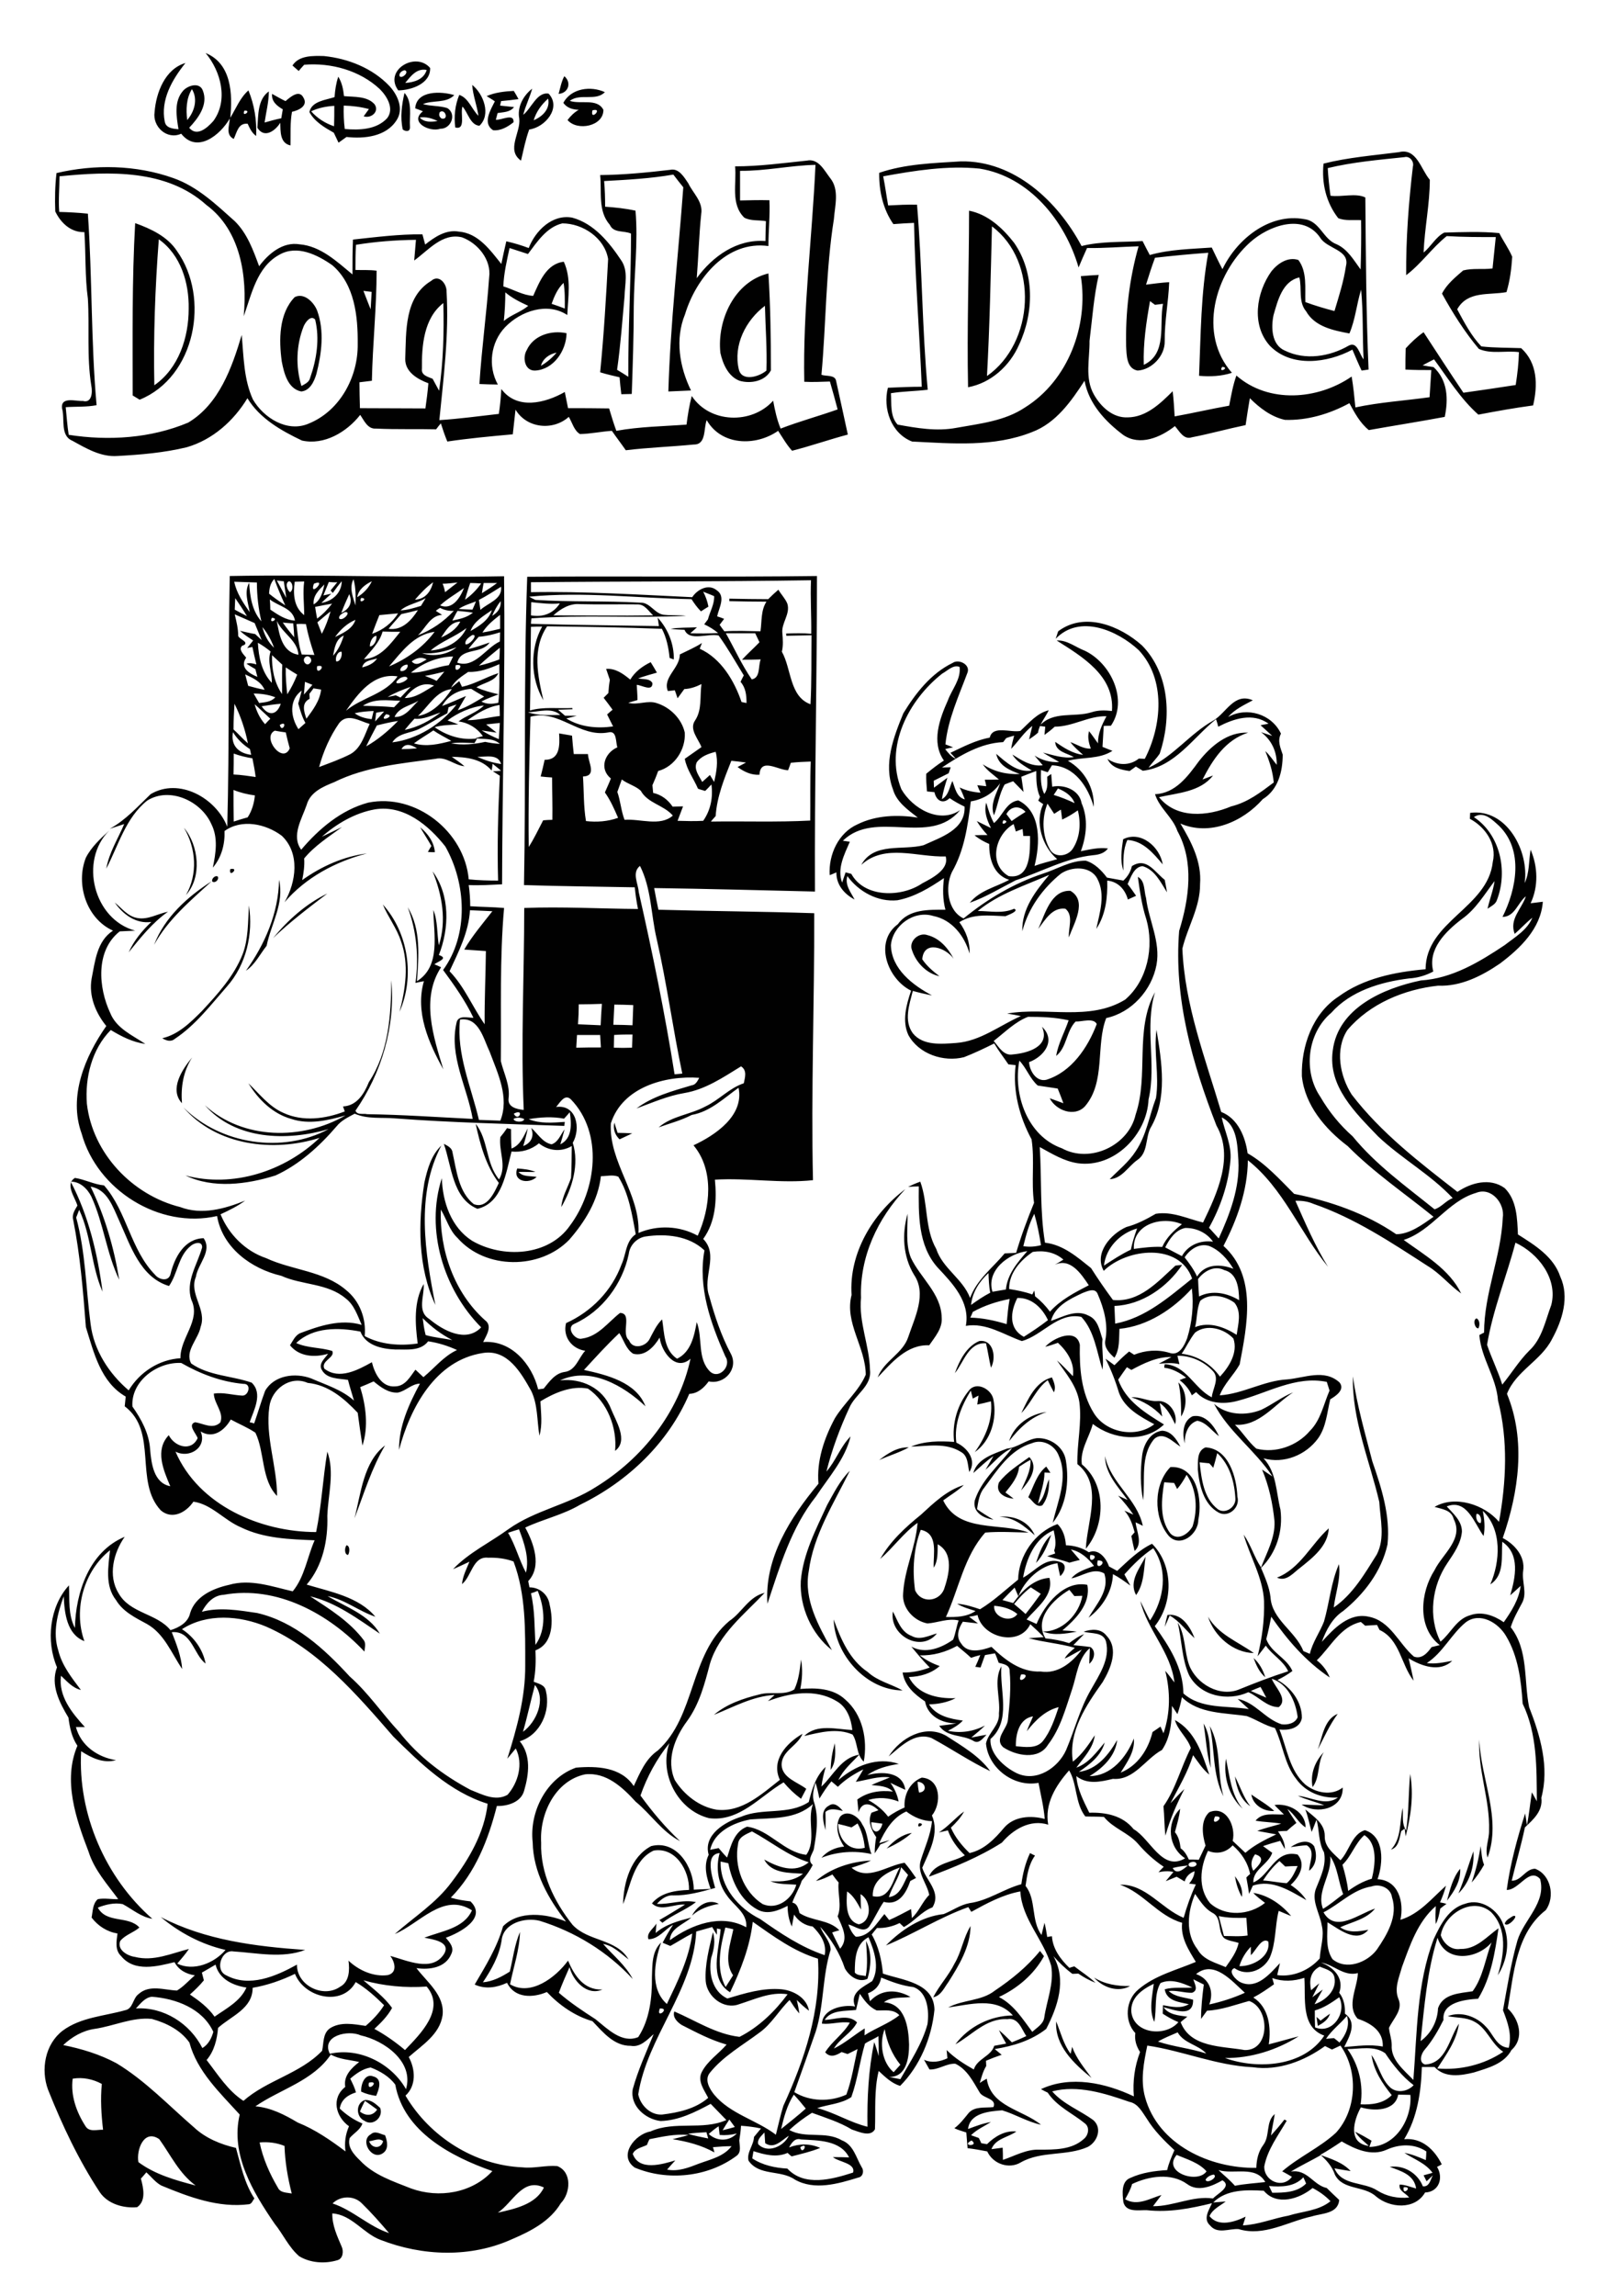 <?xml version="1.0" encoding="utf-8"?>
<!-- Generator: Adobe Illustrator 21.0.2, SVG Export Plug-In . SVG Version: 6.00 Build 0)  -->
<svg version="1.2" baseProfile="tiny" id="Layer_1" xmlns="http://www.w3.org/2000/svg" xmlns:xlink="http://www.w3.org/1999/xlink"
	 x="0px" y="0px" viewBox="0 0 650 922" overflow="scroll" xml:space="preserve">
<path fill="#010101" d="M148.3,859.8c1,3,4.8,3.2,5.6,0C152.3,858.3,150.1,859.7,148.3,859.8 M149,857c1.7-1.6,3.9,0,5.7,0.4
	c0.9,2.4,1.6,5.7-1,7.3C149.3,867.6,144.4,859.5,149,857 M146.6,843.6c-0.7,1.4-1.4,2.8-2,4.3c2.4,1.9,5.2,1.8,6.9-0.8
	C149.9,845.9,148.3,844.8,146.6,843.6 M146.5,843.3c2.5-0.3,4.5,1.6,6.2,3.1c1.5,3.7-2.9,7.6-6.3,5.2
	C143,850.1,142.8,844.6,146.5,843.3 M148.2,836.3C147.2,840.7,153.1,835.2,148.2,836.3 M145.1,839.9c-0.2-2.8,1.4-7.5,4.9-6.1
	c3.8,1,2.2,5.3,1.1,7.8C149,841.3,147,840.8,145.1,839.9 M424.3,811.7c1.8,4.4,2.9,9.1,5.8,13c0.2-0.7,0.5-2.1,0.6-2.8
	c1.7,4.7,4.9,8.5,7.8,12.5C431.5,828.7,423.7,821.5,424.3,811.7 M530.5,811.4c1.3-1,2.5-1.9,3.8-2.8c-0.7,2.4-2.8,3.8-4.9,4.9
	c-0.1-0.9-0.4-2.7-0.5-3.6C529.4,810.3,530.1,811,530.5,811.4 M439.5,794.1c4.4,2.7,9.4,3.5,14.5,3.4
	C449.1,800.2,443.1,798.1,439.5,794.1 M383.5,788.4c2.8-4.7,3.5-10.3,6.4-15c-0.1,8.3-4.6,15.7-8.9,22.5c-1.7,2.3-3,5.5-6.1,6.1
	C377.3,797.3,381.1,793.3,383.5,788.4 M607.8,769.4c3.1-0.9-2.3,5.1-3.3,3C605,770.9,606.6,770.2,607.8,769.4 M278,769.2
	c2-3.8,6.4-7,10.8-4.7C284.8,765.2,281,766.5,278,769.2 M496.1,753.4c1.8,2.4,3.3,5.1,2.8,8.3C497.4,759.1,496.6,756.3,496.1,753.4
	 M581.3,763.2c1.2-4.4,2.3-9.2,5.3-12.8C586.9,755.2,584.2,759.5,581.3,763.2 M585.9,760.3c2.3-5.5,4-11.3,6-16.9
	C592.4,749.6,590.3,756,585.9,760.3 M594.8,741.3c0.4,2.5,0.4,5.1,1.4,7.5c-1.4,2.5-3,4.9-5,7.1
	C592.9,751.1,594.1,746.2,594.8,741.3 M518.5,741.7c2.7-1.8,6.9-3.6,9.4-0.4c1.3,3.3,1.1,7.6-2,9.9c0.1-3.3,2.7-8-0.9-10.2
	C522.8,741,520.6,741.5,518.5,741.7 M356.2,742.3c2.7-3,6-5.6,10.1-6.3C363.3,738.7,359.8,740.6,356.2,742.3 M369.2,732.1
	C372.5,732.2,367.6,735,369.2,732.1 M336.7,732.4c0.1,6,4.2,11.3,10.7,9.6c-0.3-3.4-1.2-6.8-2.9-9.8c-0.6,0.4-1.8,1.2-2.4,1.6
	C340.3,733.3,338.5,732.8,336.7,732.4 M337.5,729.5c2.8-3.1,7.5-0.1,8.9,3.1c2.4,3.5,2.1,8,3.7,11.9c-6.7-1.5-13.8-1-20.1,1.5
	c2.3-2.7,5.6-4.2,9.1-4.5C336.8,738.1,335.2,733.3,337.5,729.5 M333.1,725c2.1-1.5,4.2,0.6,5.5,2.2c-2.4-0.5-4.9-1.4-7,0.4
	c0.1,2.4,0.1,4.9,0,7.3C330.8,731.6,329.3,726.9,333.1,725 M502.7,720.6c3.1,2.2,6.4,4,9.2,6.6C507.8,727.5,503.4,724.9,502.7,720.6
	 M496.1,713.3c2.1,4,3.4,8.4,6.2,12C498.3,722.6,496.8,717.9,496.1,713.3 M564.9,735c1.1-7.5,0.9-15.1,1.6-22.7
	c1.5,8.4,0.3,16.9-1.8,25.1l-0.4-3.1c-0.4,0.3-1.1,0.8-1.4,1c-0.7,2.7-0.9,6.5-4.1,7.4c4.3-4.5,3.4-11.1,4.7-16.7
	C563.8,729,563,732.4,564.9,735 M492.5,706.2c1.5,6.9,2,14.4,6.7,20.1C493.7,721.3,491.4,713.5,492.5,706.2 M527.3,717.6
	c-1-5.2,0.9-10.2,4.5-14C529.1,707.9,530.4,713.6,527.3,717.6 M333.7,710.7c0.1-3.6,0.6-7.2,1.7-10.7
	C335.6,703.6,335.9,707.6,333.7,710.7 M594.3,698.5c0.5,15.8,9.1,31.7,3.3,47.4c-1.2-3.6,0.7-7.3,0.6-10.9
	C598.6,722.6,593.6,710.8,594.3,698.5 M486,693.1c4.8,8.7,2.8,19,5.5,28.2C487,712.6,488.1,702.4,486,693.1 M357,705.3
	c4.7-7.4,14.6-13.1,23.1-8.3c6.3,4.1,13.2,8,17.7,14.2c-8.2-3.9-15.6-9-23.6-13.3C367.4,695.4,361.8,701.4,357,705.3 M483.5,692.1
	c3.2,5.3,2.4,11.9,2.9,17.8C484.7,704.2,484.5,698,483.5,692.1 M472,690.7c8.2,4.4,11,13.7,13.8,21.9c-2.7-2.2-4.5-5.1-6.5-7.8
	c-2.1,6.8-5.8,13-9.1,19.3c1.9-1.9,3.6-3.9,5.6-5.7c-3.1,6-5.8,12.2-7.6,18.7c-0.5-3.9-0.4-7.9-0.8-11.8c5-7.1,7-15.7,11-23.4
	C477,697.7,473.2,694.9,472,690.7 M529.4,702.5c1.8-4.9,2.5-12.1,8-14.3C534.1,692.7,531.9,697.7,529.4,702.5 M503.6,665.8
	c2.3,2,3.8,4.8,4.7,7.7C505.9,671.5,504.7,668.7,503.6,665.8 M321.8,666.4c0.7,3.9,0.5,7.9-0.3,11.8c6.2-0.5,13.2-0.3,18,4.2
	c7.1,6.1,9.1,16.2,7.5,25c-3.1-2.9-2.3-7.6-4.5-10.9c-6.2-2.7-13.1-0.9-19.4,0.6c5-5,13-2.7,19.3-2.4c-0.5-4.6-2.2-9.4-6.5-11.7
	c-8.4-5-18.8-3.2-27.4,0.1c0.7-0.6,2-1.9,2.7-2.5c-8.8,0.5-16.4,4.8-24.4,8c5.2-4.4,11.8-6.6,18.3-8.2c4.6-1.3,9.8,0.6,14-2
	C320.9,674.6,321.3,670.5,321.8,666.4 M334.9,650.3c2.9,7.9,6.4,16.2,13.7,21.1c4,3.7,9.4,4.8,14,7.4
	C348,678.7,335.4,664.5,334.9,650.3 M485.3,649.2c4.2,7.2,12,10,18.4,14.6C495.3,663.6,487.8,657,485.3,649.2 M469,648.5
	c5.7-0.8,9.1,4.7,10.9,9.3c-3.4-3-6-6.8-10-9.1c-0.7,1.6-1.3,3.1-2,4.6C468.2,651.6,468.6,650,469,648.5 M358.7,647.1
	c1.9,3.6,3.2,8.2,7.5,9.8c3.3,1.9,6.9-0.1,10.2-1C370,663.9,357.1,656.6,358.7,647.1 M321.5,862.2
	C322.2,865.9,325.2,859.8,321.5,862.2 M317,862.3c4.1-1.6,8.5-1.6,12.5,0.2c-3.7,1.5-7.6,2.4-11.5,3.4c-0.4-0.3-1.2-1-1.6-1.4
	c-4.5,2-9.3,0.7-13.7-0.7c-0.2,0.9-0.3,1.9-0.5,2.9c4.2,2.8,9.2,3.8,14.1,4.1c6.9,7.4,18,4.3,26.4,1.6c1.1-3.8-5.7-4.2-8.1-6.2
	c2.2,0,4.4,0,6.5,0.1c-3.5-7-12.6-6.8-19.3-7.2C319.4,858.4,318.1,860.3,317,862.3 M304.6,861c3.7,3.9,10.3,0.9,12.3-3.4
	c-2.9,1.8-5.8,5.5-9.5,3c-0.1-1.4-0.2-2.9-0.3-4.3C305.9,857.7,304.1,859,304.6,861 M260.9,859c-0.4,0.8-0.7,1.5-1,2.3
	c-2,1-4.8,1.4-5.7,3.6c2.5,7,11.8,4.2,17.1,2.6c-1.1,1.2-2.2,2.4-3.3,3.7c4.4,0.9,8.7-0.8,12.8-2.4c4.6-1.7,9.9-2.8,13.1-7
	c-2.5,0-5,0.2-7.5,0.4c0.2,0.5,0.5,1.6,0.6,2.1c-5.2-2.9-11-4.4-16.8-5.3c2.1-0.6,4.3-1,6.4-1.7C271.2,856.8,266,858,260.9,859
	 M276.4,856.8c2.6,0.9,5.4,1.3,8.1,1.9c-0.2-0.6-0.5-1.9-0.7-2.5C281.3,856.3,278.8,856.5,276.4,856.8 M284.7,856.9
	c3.3,3,8.1,3.1,11.3-0.2c-2.3,0.6-4.6,0.8-6.9,0.6c-0.1-0.9-0.3-2.7-0.4-3.5C287.3,854.7,286,855.8,284.7,856.9 M290.3,855.4
	c1.6-0.4,3.3-0.8,4.9-1.3c-0.7-1-1.5-2-2.2-3C292,852.6,291.1,854,290.3,855.4 M313.8,854.9c3.3-2.7,6.7-5.3,9.9-8.2
	c-1.5-1.9-3.1-3.8-4.8-5.6C316.2,845.3,314.9,850.2,313.8,854.9 M347.5,820.6c-2.1,7.1-3,14.5-5.5,21.5c-4,2.7-9.1,2.9-13.7,4.4
	c7,1.8,13.2,5.8,20.2,7.5c-0.2-11.4,0.4-23,2.7-34c0.7,1.8,1.2,3.7,1.8,5.6c0-2.7,0-5.3-0.1-8C351.3,818.7,349.3,819.4,347.5,820.6
	 M359,832.1c0.9-1,1.8-2,2.7-3c-3.4-4.2-5.4-9.1-6.3-14.3C353.2,820.3,354.3,828.2,359,832.1 M265.1,806.5
	C263.3,811.1,269.5,806.3,265.1,806.5 M345.4,800.6c-0.5,2.2-1,4.3-1.5,6.5c-4.3,0.5-10-0.1-12.6,4c4.3-0.1,9.5-2.5,13,1
	c-2.2,4.3-6.9,6.4-9.3,10.5c4.5-2.2,8.2-5.5,12.4-8.1c0,0.7-0.1,2.1-0.1,2.8c4.5-3,9.8-4.7,14-8.1c-2.5-2.6-5.9-1.8-9.1-1.9
	C349.1,805.9,347.2,803.2,345.4,800.6 M354,794.1c-0.5,3.1-2.4,5.2-5.3,6.3c0.3,1,0.5,2.1,0.8,3.2c4.5-4.9,10.8-4.9,16.3-1.7
	c-3.6,0.5-7.6-0.3-10.7,2.1c8.6,0.6,9.9,10.2,10.1,17c0,5.3-1,13.1-8,13c1.5,0.3,3,0.6,4.5,0.9c4-7.1,8.7-14.1,10.9-22.1
	c0.7-5.2,0.1-12.9-5.7-14.9C362.4,797.4,358.2,795.8,354,794.1 M329.5,773.7c1.2,3.2,4.1,5.8,4.2,9.2c-3.4,10.7-2.6,22.2-6,32.9
	c-2.8,8.1-5.7,16.2-8.6,24.3c6.2,3.8,14.3,4,20.9,1c2.2-5.9,3.1-12.2,4.5-18.3c-1.3,0.7-2.6,1.3-4,2c-0.8-0.3-1.6-0.5-2.4-0.8
	c-2.2,1.4-4.6,2.4-6.6,0.1c2.7-4.4,7.3-7.3,9.9-11.9c-3.8-0.6-7.4,0.8-11.2,0.4c0.3-5.9,8.4-7.8,13.3-6.9c-2.3-5.6,3.3-7.8,6.9-10.2
	c3.1-5.4,0.8-12.3-1.5-17.6c-5.3,2.7-5.5,9-5.5,14.2c1.1,1.3,2.9,1,4.4,1.4c0.9-4.7,0.4-9.4,0.1-14.1c2.5,4.7,2,10.3,0.6,15.2
	c-3.6,1.7-7.4-1.1-9.1-4.2C337.4,784.3,333.8,778.5,329.5,773.7 M291.4,774c-2,7.7-3.9,16.5,0.1,23.9c1-1.6,2-3.1,3-4.7
	c-3.8-5.6-1.1-12.5,0.1-18.5C293.5,774.4,292.4,774.2,291.4,774 M302.4,771.7c-1.1,9.9-4.8,19.3-9.1,28.3c-8.7-5.3-4.4-17-3.8-25.3
	c-0.4-0.1-1.1-0.2-1.5-0.3l0,2.5c-0.7-1-1.3-2.1-1.9-3.1c-2.1,0.6-4.3,1.2-6.4,1.8c-1.2,23.7-19.7,42.3-23.3,65.4
	c0.9,4.4,4.9,8.4,9.6,8.1c6.6-0.8,13.4-2.3,18.5-6.7c-1.6-3.2-4.5-6.8-2.5-10.5c2.3-4.4,6.7-7.2,9.9-10.9
	c-6.4-1.8-12.2-4.9-18.1-7.9c-1.8-1.2-3.7-3.1-2.9-5.4c8.6,3.7,16.7,9.1,26.2,10.2c7.7-3.9,14.2-10.2,19.3-17.1
	c-6.8-1.1-13.1,2-19.5,4c-6.1,2.3-12.9-3-13.4-9.3c-0.4-6.6,1.4-13.2,2.9-19.6c1.1,3.4,0.4,7-0.7,10.3c-1.1,6,0.4,13.5,6.5,16.3
	c7-2.1,14.4-4.4,21.8-3.7c4.8,0.5,10.1,3.4,11,8.6c-1.8-1.3-3.4-2.8-4.9-4.3c0.4,1.8,0.8,3.6,1,5.4c-1.5-1.7-2.7-3.6-3.9-5.4
	c-4.3,4.2-7.2,9.6-12.1,13.1c-6.8,5.1-14.5,9.4-19.9,16.1c-2.3,2.8-0.2,6.4,1.7,8.8c6.5,7.8,16.9,10.1,24.8,16.1
	c1-3.9,1.8-7.8,3-11.6c8.5-18.5,15.2-38.5,13.9-59.1C318.9,783.6,310.7,777.5,302.4,771.7 M340.3,759.5c-0.3,4.4-0.8,11.8,4.7,13.2
	c5.4-1.1,5.1-9.6,0.7-12.1c0.1,2.1,0.1,4.1,0.2,6.2C344.4,764.2,343,761.3,340.3,759.5 M362,749.8c-0.8,4.3-3.7,7.8-4.9,12
	c4.6-0.6,5.8-5.5,7.7-8.9C363.9,751.8,362.9,750.8,362,749.8 M350.6,761.4c7.2,1.6,8.1-7,10.9-11.5
	C356.2,751.8,350.4,754.9,350.6,761.4 M289.5,747.5c-0.3,10.2,7.2,18.8,15.9,23.1c8.1,5.7,16.4,11.3,25.9,14.5
	c0.9-4.7-1.7-8.4-4.8-11.5c-3.2-0.4-5.8-2.2-7.5-4.8c-0.3,1.6-0.6,3.2-0.9,4.8c-1.2-2.6-1.7-5.5-1.7-8.3c-3.7,1.9-8.1,3.7-12.1,1.5
	c-6.8-3.7-10.3-11.3-11.7-18.6C291.8,748,290.3,747.7,289.5,747.5 M296.5,740.5c-1.7,8.8,2.1,19.2,9.9,24.1
	c5.9,2.5,11.9-2.1,13.5-7.8c-3.5-0.3-7.1,0-10.4-1.4c4.5,0.3,9.4,0,13.1-3c-5.5-0.4-12.6,0-15.6-5.7c5.5,3,12.3,5.8,17.9,1.1
	c-8.4-2.6-15.2-8.3-22.8-12.4C299.8,736.5,296.7,737.6,296.5,740.5 M350,731.7c0.1,4.8,3.4,5,4.5,0.6
	C353.4,732.2,351.2,731.8,350,731.7 M301.4,730.6c-6.7,1.3-14.5,4.9-16.1,12.2c1.1-0.2,2.2-0.5,3.4-0.7c1.1,1.3,2.2,2.6,3.4,3.8
	c1.5-4.7,2.8-10.4,8-12.4c9,1.2,14.8,10.3,23.8,11.3c4.2-5.8,0.2-13.9,2.7-20.4C319.7,730.8,310,729.9,301.4,730.6 M368.6,715.5
	c0.1,1.4,0.3,2.9,0.6,4.3C372.7,719.6,372,715.5,368.6,715.5 M336.6,717.5c-0.9-0.8-1.8-1.5-2.6-2.2c-1.8,2.1-3.3,4.5-4.8,6.9
	c-0.5-2.2-0.9-4.3-1.6-6.4c-0.7,2.6-1.5,5.4-0.5,8.1c1.9,6.1,0.9,12.6-0.2,18.8c-0.7,2.1-2.7,4.2-0.4,6.2c-1.2,2.3-2.7,4.4-4.4,6.3
	c-1,3.1-2.8,5.8-3.8,8.8c2.1,0.4,2.4,2.5,2.9,4.2c5,3.3,11.7,2.5,16,6.9c-0.7,0.2-2.2,0.6-2.9,0.9c1,2.2,2.1,4.3,3.2,6.5
	c3.6-4.1,0.8-8.8-1-13c1.8-4.4-0.1-9.1,0.4-13.6c-0.9-1-1.7-2.1-2.5-3.2c-2.1,1.1-4.3,2.1-6.6,2.6c6-5.2,14.2-7.8,22.1-8.2
	c-2.5,1.3-5.2,2-7.8,2.9c6.5,5.5,14.4-1,21.3-2c1.7,1.9,3.1,4,4.6,6.1c-0.6,0.3-1.7,0.9-2.3,1.2c-1.7,4.9-4.6,10-10.7,8.4
	c-2.2,3.2-3.7,6.8-5.9,10c-2.3,2.7-5.7-0.4-8.3-0.9c0.7,1.8,1.5,3.6,3,4.9c5.6,0,8.3-5.5,11.5-9.1c0.5,0.6,1.4,1.8,1.9,2.4
	c3-1.3,5.9-2.9,8.8-4.4c0.1,0.9,0.3,2.7,0.3,3.6c2.9-2.6,4.2-6.5,7-9.3c-0.9-4.7-5-8.8-3.4-13.9c1.6-5.2,4-10.2,4.5-15.7
	c-3.8-0.1-7.3-1.6-10.3-3.9c-5.5,2.4-8.5,7.6-10.9,12.7c1.1-0.3,3.2-0.9,4.2-1.2c-1.2,0.7-2.4,1.3-3.7,1.7c-0.7,1.2-1.5,2.4-2.3,3.6
	c0-2.2,0.2-4.4,0.6-6.5c-2-2.9-3.5-6.4-1.9-9.8c0.7-0.3,2.1-0.7,2.8-1c-2.8-2.7-6.5-3.9-8,0.8c-0.2-1.7-0.3-3.4-0.5-5.1
	c4.2-3.1,9.3-3.8,14.3-3.2c-2.3-2.3-5.6-2.3-8.6-2.6c2.4-1.2,5-2,7.4-3.1c-4.7-0.6-9.2,1.1-13.7,1.8c1-1.6,2.1-3.3,3-5
	C343,712.4,339.5,714.6,336.6,717.5 M293,650.9c5.1-3.4,7.8-9.8,14.2-11.3c-8.2,8.7-18.4,16.5-22,28.5c-2.1,8-4.2,16.1-9.1,22.9
	c-5,6.7-8.6,15.7-5,23.8c3.7,5.9,9.9,10.8,16.9,11.9c10.1,1.1,18-6.3,25.3-12c-3.7-7.9,2.7-14.8,9.1-18.5c-1.9,4.9-8.6,6.9-8.4,12.7
	c0.4,5.1,6.4,6.7,9.9,9.4c-0.7,1.3-1.4,2.7-2.1,4c-2.6-1.9-4.9-4.1-7-6.6c-9.5,5.6-17.7,15.9-29.9,14.4c-12.6-3.1-20.3-17.9-16-30.1
	c-5.1,6.3-9,13.5-11.6,21c4.8,6.6,10,12.8,15.9,18.3c-7.2-3.7-11.7-10.8-17.8-15.8c-5.3-5.8-11.9-12-20.4-11
	c-12,2.6-18.3,15.9-17.6,27.4c-0.4,12.2,5.2,23.7,12.6,33c6.3,6.8,17.6,5.5,22.5,13.9c-3.2-2.4-6.1-5.5-10.2-6.2
	c4,4.6,9,8.5,11.9,14.1c-10.1-11-23.2-19-37.4-23.4c-5.9-1.5-14.7,0.9-15.3,8c-1,6.2-4.1,11.6-7.5,16.7c3.9-0.3,7.5-2.2,10.8-4.3
	c1.3-5.3,1.9-10.8,4.1-15.9c-0.2,7.2-2.6,14-4,21c8.3,4.9,18.3-2.7,23.3-9.5c2.5,5.9,6.3,11.9,13.8,11.6c-6.2,2.7-11.8-3.5-13.2-9
	c-1.5,3.4-3,6.8-4.3,10.3c4.6,4,9.6,7.3,14.7,10.6c4.8,3.8,10.6,9.9,17.2,7.2c4.6-7,5.6-15.9,5.5-24.1c0.2-4.8-0.1-10.3,3.7-13.9
	c-2.7,7.8-4.6,18.6,2.3,24.7c4.3-9,8.9-18.2,10.2-28.3c-3,1.5-5.9,3.4-8.8,5c-0.8-0.3-2.4-1-3.1-1.3c1.3-2.5,2.7-4.9,4.2-7.2
	c-3.3,1.8-5.8,5.8-9.9,5.8c-0.9-2.6,2.1-4.3,3.2-6.3c-0.1,1-0.2,2.8-0.3,3.8c4-3.5,9.3-4.9,14.3-6.2c-3.1,2.8-8.4,4.2-8.6,9.1
	c8.7-6.3,20.5-10.8,30.7-5.2c0.5-5.8-5-8.6-7.8-12.8c-3.6-4.8-4.5-11.2-2.9-17c-6.1,0.5-2.9,9.8-1.8,14c-5.5,1.5-11,3.1-16.8,3
	c-2.7-0.2-4.9,1.5-6.6,3.4c5.2,0.3,10.4-1.9,15.7-0.7c-4.2,3.2-9.3,5-13.5,8.3c-0.4-0.4-0.8-0.7-1.2-1.1c3.5-2,6.9-4.1,10.3-6.2
	c-4.4-0.4-9.7,3-13.3-0.5c3.7-4.4,9.5-5.2,14.9-5.4c0.2-7.8-5.4-17.3-14.2-15.8c-8.2,3.8-9.2,14-12.3,21.5c0.2-8.7,3.1-19,11.3-23.3
	c10.3-2.6,17.1,8.5,17.1,17.5c2.3-0.1,4.5-0.2,6.8-0.3c-1.6-4.4-3-9.3-0.8-13.7c-2.3-8.1,6.7-13.3,13.1-15.3
	c8.6-3.7,19-0.5,27.1-5.9c1.3-5.1,2.8-10.4,6.8-14.1c-0.7,2.6-1.4,5.2-1.7,7.9c4.8-4.5,8-11.7,15.2-12.8c-3,3.2-6.5,6.1-8.4,10.2
	c6.6-5.7,15.6-9.5,24.3-6.5c-4.5,0.7-8.9,1.8-12.7,4.5c5.6-1.5,14.2-1.6,15.3,5.9c-2-0.9-4-1.8-6-2.8c1.6,2.2,2.8,4.8,3.3,7.5
	c-3.9-1.5-8.1-1.9-12.2-0.6c3.1,1.7,5.9,3.9,8,6.7c2.1-1.5,4.3-2.7,6.6-3.7c-0.4-5,2.1-10.1,6.9-12c7.7,0.5,8,10.4,4.1,15.2
	c3.1,7.3-1.1,14.5-3.9,21c1.6,5.3,7.8,9.8,4.1,15.9c-4.5,1.7-7.3,5.7-11.5,7.9c-0.4-0.4-1.3-1.2-1.7-1.6c-2.8,1.4-5.9,2.1-9.1,2
	c-0.7,0.8-1.4,1.7-2.1,2.6c2.8,4.8,4,10.3,4.5,15.7c7.9,2.7,20.5,3.6,20.7,14.5c-1.1,11.2-5.8,22.6-13.8,30.6c-3.5-1.1-6-3.6-8.6-6
	c-1.9,7.7-1.2,15.6-1.5,23.4c-1.8,3.3-6.5,1-9.3,0.1c-5-3-10.5-4.7-16-6.7c-3.2,2-6.3,4.3-9.1,6.9c6.5,3.6,14.5,0.3,21,4.1
	c4.8,1.8,5.8,7,8.1,10.9c1,1.4,0.5,3.8-1.4,4.1c-8.1,2.5-17.6,5.3-25.5,0.8c-5.7-4-14.3-1.3-18.6-7.6c-0.8-3.3,2.1-6.2,2.2-9.5
	c0.9-1.1,1.9-2.3,2.8-3.4c-2.6-0.6-5.3-0.9-8-1.1c-0.1,2-0.4,3.9-0.7,5.9c0.1,2.1,0.9,4.6-1,6.1c-11.6,8.7-27.9,10.3-41,4.8
	c-6.9-4.8,0.2-13.5,6.3-14.5c9.8-4.4,20.9-0.3,30.5-4.6c-2.1-2.2-4.2-4.3-6.3-6.5c-6.3,3.4-12.9,6.7-20.1,6.9
	c-6.1-0.7-12.4-6.1-11.2-12.8c2.1-7.6,5.4-14.8,8.4-22.1c-2.6,2.3-5.4,5.4-9.2,4.7c-6.7,0.1-11.2-5.5-15.4-9.9
	c-7-2-13.3-6.4-18.3-11.7c-5.6,2.4-12.9,2.6-16-3.7c-4.1,1.9-8.7,2.7-13,0.7c4.4-7.5,9-14.9,11.4-23.4c6.4-6.5,17.5-5.1,25.3-1.9
	c-7.1-9.1-13.2-19.9-13.4-31.8c-1.4-12.2,5.5-25.8,17.4-30c8.3-0.7,18.1-0.3,23.2,7.4c2.5-5.3,4.7-10.9,9.7-14.3
	C279.6,689.1,276.9,664.5,293,650.9 M456.4,640.5c-3-5.5,1.4-10.7,3.8-15.4C459.5,630.3,459.6,636.1,456.4,640.5 M139.2,620.5
	c1.5,0.2,1.3,3,0.6,3.9C138.3,624.2,138.4,621.5,139.2,620.5 M416.2,627.6c1.3-4.1,2.9-8.3,6.1-11.3
	C420.9,620.3,419.2,624.5,416.2,627.6 M513,633.5c9.4-3.7,13.7-13.4,20.8-19.8c-0.3,7-6.3,11.7-11.3,15.7
	C519.7,631.4,516.9,635.3,513,633.5 M401.5,609.1c5.8-0.7,11.8,1.8,14.2,7.4C411.6,612.9,407.4,609.2,401.5,609.1 M332.3,604.3
	c2.7-4.8,5.1-9.8,9.1-13.7c-6.4,13-14.6,25.7-16.5,40.3c-2.1,11.5,4,22,9.3,31.7c-8.2-6.5-13-17.3-12.5-27.7
	C322.6,624,327.8,614.1,332.3,604.3 M476.7,592.2c-1.1,2-2.3,4-3.8,5.7c-0.3-0.6-0.9-1.8-1.2-2.4c-1.4-0.1-2.7-0.2-4-0.3
	c-1.1,6.8-2,14.8,2.5,20.6c3,3.1,7.3,0.1,8.9-2.9C481.2,606.1,480.8,598.2,476.7,592.2 M470.2,589.1c10.7-0.6,12.9,13.2,11.2,21.2
	c0,5.8-7.4,11.5-12,6.3C463.3,609.2,463.4,596,470.2,589.1 M413.1,601.2c2.1-4.2,3.4-9.3,7.2-12.3c0.4,0.6,1.3,1.9,1.7,2.5
	c-0.6,0-1.8-0.1-2.4-0.1c0,4.3-1.7,8.4-2.6,12.5c2.8-2.5,2.9-6.5,4.4-9.8c0.2,3.6-0.4,7.6-2.7,10.5
	C416.1,605.5,414.8,602.4,413.1,601.2 M401.3,595.3c3.2-4.2,7.9-7.1,12.2-10.2c4.1,4.3-0.3,10-3.3,13.4c1.7-3.9,4-7.8,3.8-12.3
	c-1.6,0.8-3.1,1.8-4.6,2.8c-0.4,4.1-3,7.2-5.5,10.3c1.1,0.8,2.2,1.6,3.3,2.5C403.7,601.5,399.7,599.5,401.3,595.3 M453,602.3
	c-3.9-5.3-9-10.6-9.1-17.6c2.3,10.9,12.9,17.1,15.2,28c-0.7-0.4-2.2-1.1-2.9-1.4c0.4,3.8,3,8.4-0.4,11.5c-0.5-2-0.9-4-1.3-6
	c0.3-0.4,1-1.1,1.3-1.5c-0.8-3.1-1.9-6.3-4.1-8.7c0.9,0.4,2.7,1.2,3.6,1.6c-1.8-2.7-3.9-5.2-6.1-7.6C450.1,601,452,601.9,453,602.3
	 M489,583.5c-0.5,2-1,4-1.6,5.9c-0.4-0.5-1.2-1.4-1.6-1.8c-1.3-0.1-2.6-0.3-3.9-0.4c0.8,6.7,1.6,14.4,7.3,18.8
	c2.9,2.1,7.1-0.6,7.1-4C496,595.3,494.1,588.2,489,583.5 M484.3,581.2c9.3,0.5,12.5,12,12.8,19.8c1.2,4.3-3.5,8.5-7.5,6.4
	c-6.1-3.3-7.8-11-8.4-17.3C481.3,587,480.7,582.6,484.3,581.2 M353.2,586.3c3.4-2.7,7.4-5.3,11.9-5.1
	C361.3,583.3,357.1,584.5,353.2,586.3 M142.4,609.7c2.6-10,3.6-22.7,12.3-29.3C149.3,589.5,146.2,599.8,142.4,609.7 M416.5,577.5
	c5.4-0.3,10.9,3.5,11.7,9c1.4,8.5,0.2,18.2-5.3,25c2-8.6,6.3-18,2.5-26.8c-1.5-4.3-6.5-7-10.8-5.2c-8.9,2.6-14,10.9-19.2,17.9
	c-2,2.4-2.4,5.6-2.9,8.6c2.1,1.5,4.3,2.9,6.6,4.2c-4-0.5-8.5-3-7.5-7.7c2.7-8.3,9.8-14.2,15-21c-4.3,1.9-7.2,5.7-10.7,8.7
	c0.8-1.4,2.4-4.1,3.2-5.5c-3,2-5.4,4.5-8.1,6.8c1.7-6,8.4-7.7,13.5-9.8C408.8,581.3,412.2,578.1,416.5,577.5 M458.8,584.7
	c0.5-4.5,3.1-9.5,8-10.2c3.7,0.1,5.9,3.5,7.4,6.4c-3-1.9-6.9-6.3-10.5-3.1c-5.8,6.9-3.5,16.5-4.5,24.6
	C458.1,596.6,458.1,590.5,458.8,584.7 M475.9,579.6c-0.9-3.8-0.9-8.9,3.2-10.9c5.1-1,8.7,3.9,10.6,8c-2.9-2.1-5-5.5-8.7-6.2
	C477.1,571.7,475.9,576,475.9,579.6 M405.4,578.7c2-6.5,8.5-11,15.1-11.7C414.1,569,409.4,573.5,405.4,578.7 M454.5,561.1
	c3.6-0.3,6.8,1.7,10.3,1.5c4.8-0.5,8.5,4.9,7.3,9.3c-1.6-3.2-3.2-6.5-6.2-8.5c0.3,1.8,0.7,3.6,1,5.4
	C463.5,565.1,459.3,562.6,454.5,561.1 M473.4,555.1c3.5,3.6,3.7,9.5,1.1,13.7C474.5,564.1,474.4,559.5,473.4,555.1 M389.3,558.3
	c3-3.8,9.2-0.4,9.8,3.8c1.5,7.5-1,16.5-7.5,21c4.3-5.9,7.3-13,6.5-20.4c-1.8,0.5-3.7,0.9-5.5,1.3c0.1-0.9,0.4-2.7,0.5-3.6
	c-0.6,0.3-1.7,0.9-2.3,1.2c-0.2-0.8-0.6-2.4-0.8-3.2c-3.8,6.2-6.8,13.4-5.8,20.9c4.4,2,8.3,7,5.2,11.8c-0.7-2.8-0.4-6.5-3.4-8.1
	c-6.1-3.8-13.3-2.3-20-2.1c5.4-2.3,11.5-2.3,17.3-1.9C382.4,571.6,384.6,564,389.3,558.3 M410.3,567.4c2.7-5.6,5.7-12.6,12.3-14.3
	c0.8,1.9,1.7,3.9,0.8,6c-0.9-1.6-1.7-3.2-2.5-4.9C416.2,557.7,414.3,563.4,410.3,567.4 M393.4,538.5c5.8-0.8,6.9,6.9,4.7,10.7
	c-0.8-3.3-1.2-6.6-2-9.8c-7-0.5-8.9,7.6-12.5,12C385.4,546.4,388.2,540.7,393.4,538.5 M593.2,529.4c1.3,0.7,1.4,2.8,0.7,4
	C592.4,533.5,591.6,529.8,593.2,529.4 M367.2,511.9c-4.5-7.4-4.9-16.4-2.6-24.5c0.1,5.9-0.9,12,1.3,17.6c3.8,8.1,12.2,14.4,12.4,24
	c0.4,4.4-2.7,7.8-5,11.2c-9-0.4-15.1,7-20.7,12.9c2.5-6.7,10.1-9.5,12.3-16.3C367.5,529,372.4,519.6,367.2,511.9 M342.1,520
	c-1.1-16.8,8.5-32.7,21.6-42.5c-11.1,11.7-18.4,27.2-17.8,43.6c-1,9.9,3.4,19.2,3.6,29c0.8,6.5-6,9.8-8.3,15.2
	c-3.8,8.2-7,16.8-9.2,25.6c3.8-4.3,5.6-10,9.7-14.1c-2.2,9.1-8.8,16.4-13.9,24.1c-10,12.6-14.5,28.1-19.5,43.1
	c-1.3-18.3,9.3-34.8,20.5-48.2c-0.8-9.2,2.3-18.3,6.6-26.3c3.7-6.1,9.6-10.9,12.4-17.5C347.7,540.8,339.2,531.2,342.1,520
	 M207.8,469.2c2.5,0.2,5,0.4,7.3,1.4c-2.3,0.1-4.5-0.1-6.8,0c1.9,2.1,4.8,1.5,7.3,2C212.4,475.7,205.8,474.4,207.8,469.2
	 M170.5,474.8c1.2-5.3,2.7-10.9,6.8-14.8c-10.4,19.7-6.5,43.1-2.4,64C167.8,508.8,167.9,491.1,170.5,474.8 M248.9,457.5
	c-1.9-1.8-2.7-4.2-2.1-6.7c0.4,1.4,0.9,2.7,1.3,4.1c2,0,3.9,0.1,5.9,0.2C252.3,455.9,250.6,456.7,248.9,457.5 M73.1,443
	c-5.2-5.6,0.1-13.6,4.1-18.4C73.6,430.2,72.6,436.5,73.1,443 M464.6,413.5c2.1,13,4.6,27.7-2.5,39.6c-2,4.2-0.9,9.8-5.2,12.7
	c-3.7,2.6-6.2,7.5-11.1,7.7c3.6-3.7,7.7-6.9,10.5-11.3c4.3-6.4,5.4-14.2,8.1-21.3C465.8,431.8,463.4,422.6,464.6,413.5 M366.4,381.6
	c-1.5-3.6,2.7-7.4,6.2-6.1c4.8,1.2,8.3,5.2,10.5,9.5c-3-4.4-12-7.7-12.6,0.2c1.8,2.7,4.3,4.8,6.9,6.8
	C372.2,390.9,368,386.5,366.4,381.6 M153.8,363.2c10.3,11.5,12.9,29,6.7,43.1c2.4-9.2,3.9-19.1,0.6-28.3
	C159.4,372.7,155.9,368.3,153.8,363.2 M100,363.6c1.8,11.4-1.1,23.8-8.8,32.5c-6.5,7.4-12.6,15.5-20.9,21c-1.6,1.4-3.5,0.8-5.1-0.2
	c6.5-1.5,11.4-6.4,15.9-10.9c6.4-6.9,12.9-14,16.4-22.9C99.8,377,99.6,370.2,100,363.6 M409,363.4
	C409.4,363.7,409.4,363.7,409,363.4 M46.1,362.4c2.8,2.3,5.2,5.5,8.9,6.2c4.4,0.9,8.3-1.7,12.5-2.5c-6.3,4.4-11,10.4-15.8,16.3
	c2.1-4.7,5.4-8.7,9.1-12.2C54.7,371.1,49.4,367.2,46.1,362.4 M109.7,376.7c6-7.3,13.3-13.8,21.8-17.9
	C124,364.5,116.5,370.2,109.7,376.7 M417.1,373c2.7-5.8,5-15.6,12.9-15.3c7,4.1,1.4,13.1-0.6,18.7c-0.3-3.7,2-8.8-1.4-11.5
	C422.7,364.2,419.8,369.5,417.1,373 M112.1,353.3c2.2,9.4-3.2,17.7-5,26.5c-2.7,3.4-4.6,7.5-8.3,10
	C106.4,379.2,111.9,366.6,112.1,353.3 M61.9,379.4c4.2-11,13.4-19.3,23.1-25.5C76.5,361.7,67.5,369.2,61.9,379.4 M85.3,354
	c-0.5-1.1,1.2-2.7,2.2-2C88.1,353.2,86.4,354.8,85.3,354 M173.8,349.9c7.1,9.6,6.7,22.9,2.5,33.6c4,1.3-0.2,2.5-1.8,3.7
	c0.7,0.3,2.1,0.9,2.7,1.2c-8.2,12.5-3.1,27.9,0.9,41c-5.9-10.6-11.4-23.1-7.8-35.4c-1.1,0.2-2.3,0.4-3.4,0.7
	c1.4-10.2,0.5-20.7-3.1-30.4c5.4,8.9,4.4,19.8,3.7,29.7c9.7-6,6.7-19,6.6-28.6c1.8,4.5,1.4,9.5,2.2,14.2
	C179.5,369.7,177.6,359.3,173.8,349.9 M92.5,349C96.5,348.1,91.7,352.9,92.5,349 M451.2,337c7.1-3.6,14.8,3.1,15.9,10.1
	c-3.7-4.4-7.9-9.5-14.2-9.8c-1.8,3.9-1.6,8.1-1.6,12.3C449.9,345.5,450.6,341.1,451.2,337 M168.8,332.2c3.1,2.5,5.6,6,5.9,10
	c-0.9,0-1.9,0-2.8-0.1c0.3-0.6,1-1.8,1.4-2.4C171.9,337.2,170.3,334.8,168.8,332.2 M73.9,332.4c6,7.1,7.3,19.9,0.8,27
	C79.5,351.1,78.8,340.6,73.9,332.4 M507.7,879.7c-6.9-0.4-15-0.6-20.3,4.7c1.3-0.1,3.7-0.3,5-0.4c-2.3,1.8-5.3,3.1-6.5,5.9
	c3.6,4.5,10.2,2.3,14.5,0.2c-0.3,0.9-0.8,2.7-1.1,3.5c6.3-0.3,12.2-2.8,18.3-3.9c5.7-1.8,12.1-1.9,16.9-5.8
	c-2.1-2.2-4.5-3.9-7.2-5.3C522,883,512.9,885.9,507.7,879.7 M563.9,878.3C563.2,882.2,568,877.8,563.9,878.3 M509.8,877.8
	c0.3,0.7,1,2,1.3,2.7c4.7,0,10.1-0.1,13.6-3.7c-0.4-0.9-0.7-1.7-1.1-2.5C520,878.2,514.7,878.2,509.8,877.8 M454.8,877
	c-0.6,2.2-1.7,4.1-2.8,6.1c4.9,2.9,9.9-0.3,14.6-1.7c-1.1,1.5-2.3,3-3.4,4.5c8.2,0.1,15.9-4.3,24.1-3.1c1.7-1.9,7.8-4.8,3.8-7.3
	c-4.2,2.4-9.8,4.8-14.2,1.5C470.5,872.4,461.5,873.8,454.8,877 M487.6,873.2c-1.3,0.2-2.7,0.9-3.3,2.1
	C484.9,877.1,489.5,874.2,487.6,873.2 M489.5,871.4c2.2,2.1,4.6,4,6.6,6.3c4-0.8,8.1-1,12.2-1.5
	C504.4,869.4,495.7,873.3,489.5,871.4 M484.7,871.9c-3.1-3.5-7.8-4.8-12-6.6C466.7,872.3,481.2,877.1,484.7,871.9 M530.4,865.3
	c4.3,1.6,9,3,12.2,6.5c-2.2-0.3-4.3-0.7-6.5-1.1c3,7.1,11.7,5.3,17.2,8.9c3.8,2.4,8.3,3.3,12.8,2.8c-1.3-1.7-4.4-2.7-3.8-5.2
	c2.3,0.1,4.4,1,6.6,1.6c-0.8-5.6-6.1-7-10.6-8.7c5.7-0.8,11.2,2.5,13.3,7.8c2.6,0.4,3.1-2.7,4-4.4c-0.6,0.6-1.8,1.8-2.5,2.4
	c-0.3-0.6-0.9-1.8-1.2-2.4c0.9-0.3,2.7-0.7,3.6-1c-2.8-3.9-7.5-5.5-11.3-8c3,0.5,5.8,1.7,8.6,2.9c0.1-0.9,0.2-2.6,0.2-3.5
	c-4.8-3.2-10.8-3-15.9-0.7c-6.2,2.8-12.7-0.2-18.1-3.3C536.2,861.8,533.4,863.6,530.4,865.3 M390.3,859.5
	C385.7,861.9,393.7,862,390.3,859.5 M561.7,841.1c-1.2,6.7-9.8,6.7-15,5.1c-2.9,5.2-5.4,14.4,3.2,15.5c-1.9-1.8-4.1-3.4-5.5-5.7
	c2.3,1.1,4.4,2.3,6.6,3.6c-0.3,0.8-0.6,1.7-0.9,2.5c10.6-0.1,17.2-11.2,16.5-20.9C565,841.2,563.3,841.1,561.7,841.1 M541.3,822.8
	c4.6,6.4,6.5,14.4,5.3,22.2c4.4,0.2,9.2-0.3,12.5-3.7c-3.8-4.7-7.3-10-8.1-16.1c2.9,4.2,3.8,9.8,7.7,13.2c2.8,2.2,6.9,1.4,9.2-1.1
	c-4.6-3.5-8.2-8-11.4-12.8C552.1,821.3,546.3,822.8,541.3,822.8 M460.9,821.4c-1.4,6.8-2.8,13.8-0.9,20.7
	c5.2,19.1,26.1,28.7,44.7,28.4c0.1-3.3,0.8-6.5,2.8-9.2c2.8-3.7,0.9-9.3,4.6-12.4c-0.4,2.9-1.1,5.7-1.5,8.6c1.9-2.1,3.7-4.2,5.4-6.4
	c0.2,0.1,0.7,0.4,0.9,0.5c-3.4,5.9-7.7,11.5-9,18.3c-0.2,5.9,7.4,9.2,11.1,4.2c-1.3-0.8-2.6-1.5-3.9-2.2c6.7-5.8,15.1-9.5,21.6-15.5
	c8.5-9.3,9-24.9,1.8-35c-1.1,0.5-2.3,1.1-3.4,1.6c-0.9-0.5-1.9-0.9-2.8-1.4c-8.3,6-18.7,10-29,8.5
	C488.6,829.4,475.2,823.5,460.9,821.4 M465.2,819.8c6.3,2.1,13,2.7,19.4,4.8c-3.3-3.6-8.9-4-11.5-8.5
	C470.4,817.3,467.7,818.3,465.2,819.8 M532.7,818.7c0.8-0.1,2.4-0.2,3.2-0.3c0.5,0.4,1.7,1.3,2.2,1.8c2.5-3,4.3-6.8,3-10.7
	C538.4,812.7,535,815.2,532.7,818.7 M528.2,807.3c0,2.3,0,4.5,0.1,6.8c7,2.9,12.9-5.9,9.7-12.1C534.9,804.2,531.8,806.3,528.2,807.3
	 M479.4,794.8c0.5,1.8,2.2,4.4-0.5,5.4c-3.2,0.1-6.3-1.1-9.4-0.7c2.7,2.5,6.5,2.5,9.8,3.5c0.2,7.4-7.7,4-11.9,3
	c2.2,3.1,6.2,3.3,9.6,3.8c-0.7,0.5-2,1.6-2.7,2.2c3.9,10.3,16.7,9.6,25.7,11.2c10.4,0.3,10.2-16.9,1.8-19.7
	c-5.6,1.5-11,3.6-16.9,3.9c-0.8,1.1-1.6,2.2-2.4,3.3c0-4.6,0.5-9.2,1.1-13.8C482.2,796.2,480.8,795.5,479.4,794.8 M466.2,796.3
	c-2.7,4.7-1.4,10.5-2.5,15.6c-2.2-4.9-0.8-10.2-0.2-15.3c-4.6,2.2-9.5,5.6-9,11.4c1.1,8.8,13.8,10,18.9,4c-2.2-0.9-4.3-2.1-6.3-3.4
	c0-1.1,0.1-2.3,0.1-3.4c3.5,0.6,7.1,1.5,10.4-0.4c-3.8-0.9-8.9-1.2-9.7-6c3.6-1,7.4-0.4,11.1-0.7
	C475.2,796.3,470.4,794.4,466.2,796.3 M511.1,794.3c0.2,0.8,0.5,1.6,0.7,2.5c-2.7,1.9-5.4,3.8-8.3,5.3c6.3,4,7.2,12.1,6.2,18.8
	c4-1,8-2.2,12-3.2c-8.8,5.5-19.1,8.8-29.6,8.7c13.1,4.7,31.7,3.5,39.9-9c-9.6-3.4-7.4-15.2-8-23.2
	C519.7,795.6,515.3,795.8,511.1,794.3 M526.7,799.2c1.1-1,2.2-1.9,3.3-2.8c-0.9,1.9-1.9,3.7-2.8,5.6c1-0.8,3.1-2.3,4.2-3.1
	c-1.1,2-2.3,3.9-3.3,5.9c4.4-1.5,9-5.6,8-10.7c-0.5-2.9-3.7-3.4-5.9-4.4C526.3,791.7,525.9,795.4,526.7,799.2 M480.5,792.7
	c5.3,1.8,7.3,7,5.3,12.2c4.9-1.1,9.7-2.6,14.3-4.7C495,795.6,487.7,786.8,480.5,792.7 M530.7,788.1c5.1,1.8,9.4,6.3,7.3,12.1
	c1.9,2.4,2.4,5.4,2.3,8.4c5.1,3.5,1.8,9.2-0.3,13.4c5.1-0.4,10.3-1.2,15.5-0.2c0.3-6.3-4.9-9.4-10.1-11.2
	c-4.6-5.2-0.1-12.3,0.1-18.3C539.8,793.8,535.8,788.8,530.7,788.1 M570.7,819.6c4.2-3,6.8-8,7-13.2c2-5.9,8.9-6,13.9-6.8
	c4.2-5.7,5.1-13.1,7.6-19.6c-5.8,6.8-18.5,8.3-21.7-1.9C573.3,791.6,572.2,805.7,570.7,819.6 M502.5,785.1c0-0.9,0-2.6,0-3.4
	c-2.1,2.2-3.7,4.8-4.6,7.8c5.3,0.2,12.7-3.8,11.6-9.9C506.8,777.8,504.5,783.4,502.5,785.1 M489.6,769.4c0.7,2.7,1.4,5.3,2.1,8
	c3.2,0,6.3,0.3,9.5-0.2c-0.2-2.4-0.3-4.8-0.5-7.1C497,770.2,493.3,770.2,489.6,769.4 M480.1,760.5c-3,7.1-4,15.9,1,22.3
	c2.3,4.2,7.2,5.3,11.3,7.1c2.1-3,4.4-6,5.2-9.7c-2-0.7-4.2-0.8-5.9-2c-2.7-2.9-0.7-8.3-4.8-10.2
	C483.9,766.3,482.1,763.3,480.1,760.5 M551,757.5c-7.5,1.2-12.8,7.1-19.3,10.4c4.8,8.5,14.3,0.5,20.7-1.5c-3.5,4.3-9.2,5.3-14,7.5
	c3.4,2.4,7.5,1.7,11.3,1c-4.7,5.6-11.7-0.2-16.4-3c0,4.9-0.9,10.5,2,14.8c5.5,4.6,13.9,1.4,17.8-3.8c4.2-6.1,8.6-13.5,6.1-21.1
	C558.7,758.1,554.3,756.3,551,757.5 M471.1,750.1c1.6,3,4.4,0.4,6.1-1C475.1,749.3,473.1,749.6,471.1,750.1 M507.4,755.1
	c3.2,0.2,6.3,0.9,9.5,1.1c2.2-1.8,3.2-4.4,4.4-6.9c-1.7,0-3.3,0.1-5,0.2c-0.8-0.7-1.5-1.5-2.3-2.2
	C511.4,749.5,509.3,752.2,507.4,755.1 M477.7,748.2c-1.2,1.8,2.7,1.9,3,0.4C480.5,747.2,478.5,747.5,477.7,748.2 M534.4,745.4
	c0.8,7.3-5.7,14.2-2.9,21.1c2.9-1.7,5.4-3.9,8.1-5.9C537.6,755.6,537.5,750,534.4,745.4 M504.2,744.6c-1.5,2-2,4.3-0.7,6.6
	C505.7,749.1,508.9,745.9,504.2,744.6 M539.3,748.8c1,3.4,1.9,6.9,2.3,10.5c2.9-2.1,6-3.9,9.5-4.9c1.4-5.6,2.4-14.1-3-17.5
	C544.3,740.3,542.9,745.4,539.3,748.8 M488.1,729.4C485.9,734.4,493.2,729,488.1,729.4 M412.5,695.2c0.7-2.1,1.7-4,2.5-6
	c-5.6,0.9-7,7.2-6.9,12c3.6,0.3,8.2,1.1,10.8-2c3.2-4,4.8-9,6.4-13.7C420,686.8,415.9,690.8,412.5,695.2 M502.5,679
	c2,0.9,4.1,1.8,6.2,2.7c-0.8-1.5-1.5-2.9-2.3-4.3C505,677.9,503.7,678.5,502.5,679 M410.2,672.4C408,677.6,415.3,671.8,410.2,672.4
	 M510.7,649.2c-0.6,3-1.2,6-2,9c2,5.5,8.2,7.5,10.5,12.8c-1.9,1.4-3.9,2.6-6,3.6c5.5,3,9.9,8.9,9.8,15.3c-0.8,4.2-5.4,5-9,4.6
	c3,7.5,4,16.4,10.4,22.1c4.1,3.3,10.5,4.7,15,1.2c0.3,8.6-10.5,11-16.5,6.8c3,0.1,6.1,0.3,9.1,0.3c-3.5-1.4-7.2-2.2-10.6-3.8
	c5.3,0.5,11.1,4.3,16.1,0.7c-6.5,0.4-13-2.1-16.8-7.5c-4.7-5.9-5.3-13.7-8.5-20.4c-4-1-7.5-3.4-11.3-4.8c-8.9-1.4-19.2-0.8-26.1-7.6
	c-0.4,2.3-1,4.6-1.8,6.8c-0.5-0.8-1.7-2.5-2.2-3.3c0,6.1-0.5,12.6-4,17.7c-6.7,3.6-11.2,12.3-19.7,11.6c-5,1.2-10.3,2.4-14.7-1.1
	c0.4,5.3,2.9,10,5.2,14.7c6.6-0.2,13.4,1.1,17.8,6.6c6.7,3.8,11.5,17.2,20.7,11.7c-6.8-4.4-7.7-14.2-2-19.9
	c-0.3,3.2-1.3,6.3-2.1,9.4c1.5,1.8,2,4.1,2.3,6.5c1.6,1.1,2.5,2.8,3.3,4.5c1.3,0,2.7,0,4,0.1c0.9-1.9,1.8-3.8,2.7-5.7
	c-1.3-4.3-2.1-10.1,1.5-13.4c6.9-2.9,10.8,5.9,9.4,11.5c1.7,1.6,3.4,3.2,5.1,4.8c3.7-3.2,8-5.3,12.4-7.4c-2.5-0.5-5.1-0.9-7.6-1.4
	c3.1-1.2,6.4-1.9,9.6-2.9c-3.4-0.6-6.9-0.6-10.3-1.2c2.8-3.5,7.5-2.3,11.4-2.5c-1.3-1.3-2.6-2.5-3.8-3.8c5.6-0.8,12.5,2.7,12.5,9
	c-3-1.9-4.4-5.3-7.3-7.4c1.1,1.9,2.4,3.8,3.6,5.6c-1.3,1-2.6,2.1-3.8,3.2c-1.2,0-2.4,0.1-3.6,0.2c1.5,2.1,2.8,4.4,2.8,7.1
	c-0.7-1.1-1.3-2.2-1.9-3.3c-2.3,0.6-4.6,1.3-6.9,2.1c1.2,0.9,2.5,1.8,3.7,2.7c-1.6,4.7-7.8,6.7-7.6,11.9c6.6-2.7,8.7-13.4,17.8-11.2
	c3.5,4.1,0.6,9.1-2.8,12.2c2.4,1.6,4.7,3.6,6.3,6.1c-6.5-3.7-13.7-8.5-21.5-5.8c-0.5,1.1-1,2.2-1.5,3.3c-0.3-2.2-0.7-4.4-1.1-6.6
	c0.4-0.4,1.1-1.1,1.5-1.4c-0.9-4.6-3.5-8.5-7-11.5c-2.6,2.9-6.3,3.7-9.9,2.2c-3.2,6.6-4.1,15,0.8,21c6.1,5.6,15.9,4.9,22.1-0.1
	c-1.6-1.3-3.3-2.4-4.7-4c6,0.9,11.4,4.7,15.2,9.3c-1.7-0.7-3.4-1.4-5-2.1c-1.6,6.2-1,12.8-3.6,18.8c-2.6,5.2-9.3,7.7-14.2,4.2
	c-2.9,1.2,0.7,4.9,2.5,5.7c6.6,3,11.8-3.5,15.8-7.7c-0.4,1.6-0.7,3.2-1.1,4.8c6.3,0.9,12.9-1.9,17.1-6.7c0.2-4.4,1.9-8.8,0.8-13.2
	c-0.8-5.1-4.5-10.2-2.1-15.4c1.8-4.5,4-9,3-14c-2.3-4-1.8-8.8-3-13.1c-0.7,1.6-1.2,3.3-2,4.9c-0.8-3-1.4-6.1-2.5-9
	c3.3,2.8,7.8,5.6,7.8,10.6c-0.2,4.4,3.5,7,6.3,9.8c3.6-3.7,4.5-10.4,9.8-12.1c8,2.5,7.4,13.2,5.1,19.7c8.5,0.4,10.7,9.3,9.2,16.3
	c7.6-2.3,12.6-8.6,18.3-13.7c-0.6,2.3-1.4,4.5-2.4,6.7c0.7,0.1,2,0.4,2.6,0.6c-0.9,0.6-1.7,1.3-2.5,1.9c-0.4,2.1-0.8,4.3-1.8,6.2
	c-0.2-2.4-0.1-4.8,0-7.2c-7.3,6.3-10.4,15.8-13.6,24.5c-1.1,4.1-3.2,8.5-1.4,12.8c1.9,4.4-2.1,7.9-3.8,11.6c0.2,2.3,1.1,4.5,1.1,6.9
	c-0.4,6,5,10.1,8.7,14c1.5-18.9,1.3-38.6,8.2-56.6c2.7-5.8,6.1-12.5,12.8-14.2c6.2-2.2,13.1,2.5,15.1,8.4c2.9,6.6,1.6,14.5-2.2,20.4
	c2.6-8.3,4-18.7-2.7-25.4c-7.4-6.4-18.7,0.7-20.2,9.3c1.1,3.3,4.2,6.1,7.9,5.5c6.4,0.2,10.6-5,15.3-8.3c-1.4,9.7-3,19.8-8.2,28.3
	c-5.2,0.3-14.6,1.4-13.9,8.5c-2.1,4.2-4.5,8.4-7.6,12c-1.4,1.6-2.5,5.1,0.2,5.9c8.5-0.4,9.7-10.6,13.6-16.4
	c-0.9,6.8-5.1,12.4-8.7,18c9.1,0.8,18.8-1.5,26.5-6.7c-4.9-3.2-6.5-9.6-11.8-12.2c-3.2-1.7-7-1.4-10.5-2.1
	c5.4-2.1,11.6,0.1,15.4,4.3c2.9,2.9,4.2,8.1,9.1,8.4c1.4-5.3-0.4-10.2-2.3-15.1c1.7-9.4,3.2-18.8,5.8-28c2.6-8.4,11.7-15.2,9.1-24.7
	c-4.4-4.8-8.4,4.5-13.4,4.4c1.4-10.4,4.2-20.7,7.4-30.7c0.2,1.2,0.6,3.6,0.7,4.8c0.9-4.4,1.3-8.8,2-13.3c0.7,1.2,1.3,2.4,2,3.6
	c-0.1-13.2,0.2-27-5.7-39.2c-0.6-9.3-1.8-19.1-6.7-27.2c-3.1-5.3-10.4-9.7-16.1-5.5c-5.9,4.8-9.2,12.2-15.7,16.4
	c3.5,0.5,6.8-0.3,10.2-0.9c-5,4.8-12.4,2.1-17.5-1c0.7,3,1.4,6,2,9c-5.1-6.5-5.5-16.6-13.7-20.4c-0.3-0.5-0.7-1.5-1-2
	c-1.6,0.1-3.2,0.2-4.8,0.3c-0.4-0.4-1.2-1.1-1.7-1.5c-8.3,1.9-12.1,10-17.7,15.4c2.3,1.8,4.1,4.1,5.2,6.9
	C524.3,666.9,517.1,658.4,510.7,649.2 M389.3,649.2c1.2,0.9,2.4,1.8,3.6,2.7c-2-0.2-4-0.5-6.1-0.7c-1.7,2.6-2.9,6-0.7,8.7
	c2.6,4.3,8.3,2.8,12.2,1.4c5.4,5.2,11.8,10.3,19.8,9.9c6.9,1.1,12.6-3.6,16.5-8.8c-2.3,1.1-4.5,2.6-6.9,3.6c1-1.8,2.6-3,4.1-4.3
	c-6.1-1.8-12.5-2.2-18.6-3.9c1.5-0.1,4.6-0.3,6.1-0.4c-1.7-1.8-3.5-3.5-5.4-5.2c-4.4,9.2-19.2,5.4-21.2-3.7
	C391.8,648.8,390.1,649.1,389.3,649.2 M399.4,644.8c-0.5,4.7,6.8,7.1,9.3,3.3C406,645.9,402.7,645.1,399.4,644.8 M407.4,644.1
	c1.5,1.3,3.1,2.6,4.6,4c2.1-2.6,4.1-5.3,6.1-8.1c-1.3-0.9-2.7-1.7-4-2.6C411.6,639.3,409.4,641.6,407.4,644.1 M441,626.6
	C439.6,631.7,446,626.5,441,626.6 M438,624.4C437,628.9,442.5,624.3,438,624.4 M367.6,638.5c2.2,5.3,9.4,4.9,11.6-0.2
	c2-5.8,4.2-14.5-2.5-18.2c-0.1,3.2,0.2,6.6-1.6,9.4c-0.3-5.3,2.1-13.7-5.2-15.2C367,621.8,366.5,630.5,367.6,638.5 M593.2,607.9
	c-0.5,1.1,0.1,3.7,1.6,3.7C595.4,610.4,594.7,607.7,593.2,607.9 M581.2,604.9c2.6,2.9,6.1,5.8,6.1,10.1c-0.4,4.8-3.2,8.7-5.8,12.6
	c-6.2,9.1-7.9,21.6-2.8,31.6c4.1-3.3,6.4-9.1,11.9-10.6c4.7-1.7,9.6,0.1,13.5,2.8c3.1-4.4,6.1-9.1,6.8-14.6
	c-1.4,1.3-2.8,2.6-4.2,3.8c2.1-7.2,4.1-16.5-3.2-21.5c-0.4,5.9,1,13.4-4.8,17.1c4-9.1,4.8-22-3-29.5c0.6,3.3,1,6.7,0.3,10.1
	C592.3,611.7,589.3,601.7,581.2,604.9 M480.1,535.1c-2.1,2.6-3.5,5.8-5.4,8.5c6.2,0.7,11.8,4.1,15.4,9.2c3.7-4,7.3-9.7,5.4-15.3
	C491.8,533.5,484.8,531.5,480.1,535.1 M411.3,536.8c3.3-2.1,6.6-4.3,9.7-6.7c-2.3-4.9-6.6-9.1-12.3-8.9
	C405.9,526.7,405.1,533.5,411.3,536.8 M390.8,526.8c-0.2,0.6-0.7,1.7-1,2.3c5,0.1,9.9,1.2,14.6,2.6c0.3-3.4,0.6-6.8,1.2-10.1
	C400.5,522.6,395.5,524.2,390.8,526.8 M482.2,522.3c-1.5,3.3-1.2,7.1-2.1,10.6c5.8-2.3,11.8,0,16.7,3.1c0.6-4.2,2.1-9.3-0.9-12.9
	C492.1,520.3,486.1,519.1,482.2,522.3 M390.1,524c2.5-1.8,5-3.5,7.7-4.9c-0.5-2.6-0.6-5.3-0.7-7.9
	C393.5,514.5,390.6,518.9,390.1,524 M481.3,513.6c0.1,2.3,0.2,4.7,0.4,7c5.3-2.7,11.3-1.4,16.1,1.5c-0.1-4.5-0.6-10.8-6-12.1
	C487.9,508,483.7,510.4,481.3,513.6 M405.4,517.6c3.1,0.5,6.3,1.1,9.3,2.2c0.2-0.4,0.6-1.2,0.8-1.6c0.1,0.6,0.3,1.7,0.3,2.3
	c2.3,1.8,4.3,3.9,6,6.2c4.3-4.8,10-7.7,15.6-10.6c-3-4.5-7.4-11.2-13.7-8.2c1.2-0.7,2.4-1.4,3.5-2.1c-3.4-3-7.9-3.8-12.3-3.1
	C410,506,405.3,511.2,405.4,517.6 M398.7,518.7c1.8-0.3,3.6-0.6,5.4-0.9c0.6-6.2,4.7-10.9,8.6-15.4
	C405.1,503.3,396.1,510.2,398.7,518.7 M608.8,499c-3.6,13.7-9.1,27-11.4,41c1.8,5.4,4.4,10.5,6.1,16c3.7-4.5,6.7-9.5,10.8-13.6
	c5.2-4.8,6.5-12,8.9-18.4C625.9,513.5,618,503.3,608.8,499 M475.9,504.9c1.9,2.4,3.7,4.9,5,7.7c3.2-5.2,9.5-5.1,14.6-3.1
	c-2.3-3.8-5.5-7.5-9.8-9.2C481.7,499.1,478,501.7,475.9,504.9 M443.5,508.2c3.5-2.3,7-4.6,10.8-6.4c0.6-2.9,1.5-5.7,2.5-8.5
	C450,495.2,444.3,501,443.5,508.2 M468.1,500.9c2.2,1.2,4.5,2.3,6.7,3.5c2.5-4.5,7.5-6.5,12.5-5.8c-2.5-3.6-6.8-5.6-11.2-5.5
	C472.2,493.9,469.8,497.5,468.1,500.9 M455.5,501.5c3.8-0.5,7.6-1,11.4-0.8c1.7-3.8,4.7-6.6,7.9-9.1
	C467.1,488.2,455,491.3,455.5,501.5 M411.1,500.4c2.4,0.4,4.8,0.2,7.1-0.4c-0.7-4.3-1.5-8.5-2.7-12.6
	C413.4,491.5,412.2,495.9,411.1,500.4 M501.3,465.9c-0.1,12.1-4.3,23.8-9.8,34.4c13.6,12.2,9.5,31.9,6.5,47.6
	c-2.4,4.3-6.2,7.7-8,12.4c9.4-0.6,17.7-5.9,27.1-6.4c7-0.6,14.9-4.3,21,1.2c2.4,2.9-1.5,5.5-3.7,6.8c-1.3,5.3-1.6,11.1-4.9,15.7
	c-4.9,6.7-13.7,10.3-21.9,8c5.3,5.7,5,13.5,6.8,20.6c1.1,8.6-1.6,17.3-7.8,23.4c1.6,3.8,3.3,7.6,3.8,11.7
	c0.5,9.1,10.1,13.7,13.2,21.7c0.9,0.4,1.7,0.7,2.6,1.1c1.1-4.7,4-8.6,5.7-13c2.2-7.6,2.8-15.7,6-23c0.8,5.9-1.4,11.6-2.1,17.4
	c7.7-5.3,12.4-13.5,17.3-21.3c3.4-6.6,1.4-14.1,1-21.1c-3.9-16.7-11-33-10.6-50.4c1.6,11.6,4.9,22.8,7.8,34.1
	c3.7,10.7,7.3,21.9,6.1,33.4c-2.4,10.8-9.4,19.9-17.8,26.7c-4.4,2.9-6.8,7.6-8.6,12.4c4.8-5.3,11-11.9,18.9-10.1
	c8.7,1.7,12,10.8,18.1,16c3.1,1.2,5.5-1.5,7.1-3.8c0.8-0.2,2.4-0.6,3.3-0.8c-9.2-7.1-7.8-21.2-2.1-30.1c3.2-6.5,11.8-12.5,7.7-20.5
	c-0.9-3.7-4.7-4-7.7-4.9c8.2-4.8,20-1,25.9,6c2.9-16.1,3.7-32.7-0.4-48.7c-0.7-9.4-6.8-17-7.5-26.3c0.5-0.3,1.5-0.8,1.9-1
	c0-15.7,6.8-30.4,7.5-46c1-5.8-4.6-12.6-10.7-10.1c-11.4,3.3-17.7,15.2-29.1,18.9c8.4,6.1,18.4,11.8,23.1,21.5
	c-4.7-3.3-8.4-8-13.4-11c-14.7-9.5-29.4-19.3-46-25c-2.3-1-4.7-1.3-7.2-1.2c4,9,7.9,18.1,13.1,26.5
	C522.2,494.8,515.6,477.2,501.3,465.9 M490.8,448.7c1.2,5.7,4.1,11.2,3.5,17.3c-0.8,9.5-4,18.7-8.6,27c1.3,1.4,2.6,2.9,3.9,4.3
	c4.5-9.9,8.5-20.3,7.9-31.4C497.1,460,497.1,451.8,490.8,448.7 M399.2,418c2,2.3,4,6.1,7.7,5.4c5.9-0.5,15.2-3.1,11.7-11.1
	c5.8,5.5,0.8,12-5.2,14.2c0.2,3.5,2.9,8,6.9,7.1c10.1-3.1,16.7-12.9,20.3-22.4c-1.3-2.6-5.9-0.9-8.5-1c-3.8,3.9-3.5,10.4-7.8,13.8
	c0.8-5,3.4-9.5,5-14.3c-5.4-1.2-10.9-1.4-16.3-1.4C407.8,410.3,403.7,414.5,399.2,418 M405.2,351.8c9,1.4,8.6-10.1,8.6-16.1
	c-0.7,0-2,0-2.7,0c-0.1-0.7-0.2-2.1-0.3-2.8c-0.9,0.3-1.8,0.6-2.7,1c-0.2-0.8-0.7-2.3-0.9-3C399.7,335.2,397,347.1,405.2,351.8
	 M403.1,329.4C401.5,332.4,406.4,329.5,403.1,329.4 M592.1,328.1c10.6,7,13.7,21.7,9.3,33.2c-0.5,1.8-2.4,2.6-3.8,3.6
	c0.8-3.8,2.3-7.3,2.8-11.1c-4.1,5.4-7.6,11.4-13.2,15.3c-6.4,4.9-13.8,12.1-11.4,21c-3,1.6-6.3,2.6-9.8,2.8
	c-11.3,1.4-23.4,5-31.2,13.8c-9.6,8.1-11.4,23.4-4.4,33.7c3.5,6,7.8,11.3,13,15.9c9.4,11.5,21.5,20.1,32.9,29.3
	c2.7-0.8,4.6-3.5,7.3-4.5c-8.9-9.5-20.6-15.9-30-24.8c-9-9.4-20.2-20-18.2-34.4c2.1-17.2,20.5-25.1,35.4-28.2
	c12.6-0.8,23.5-7.4,33.7-14.2c4.1-3.2,9-6,11.1-11c-2.5,2-4.7,4.4-7.1,6.5c-2.3-5.9,2.8-10,4.5-15.1c-3.3,2.6-4.4,8.2-9.4,8.3
	c5.6-11.2,8.6-26.8-1.4-36.6C599.5,329.2,596.1,325.5,592.1,328.1 M421.8,341.1c1.9,3.5,7.1,2.8,9.1-0.2c3-4.5,3.4-10.3,2.1-15.5
	c-2,1.4-4.1,2.7-6.3,3.7c-0.1-1-0.4-3-0.5-4c-0.9,0.5-1.8,1.1-2.7,1.7c-0.9-1.4-1.8-2.7-2.7-4.1
	C418.4,328.5,418.7,335.7,421.8,341.1 M404.3,326.9c0.7,0.9,1.4,1.8,2.1,2.8c1.8-1.3,3.7-2.5,5.6-3.7
	C409.5,323.3,406,323.7,404.3,326.9 M423.3,319.2c2.9,0.9,5.7,2,8.4,3.3c-1.1-3-3.8-4.7-6.7-5.9
	C424.6,317.3,423.7,318.6,423.3,319.2 M378.5,270.5c-13.5,10.6-23.3,29.4-16.4,46.4c4.4,7.7,15.3,14.1,23.6,8.4
	c-12.1,14.8-33.9-0.5-47.1,12.3c0.7,0.1,2.1,0.3,2.8,0.4c-2.2,5.1-5.2,10.8-3.1,16.4c0.5-1.4,0.9-2.7,1.4-4.1
	c0.8,0.2,1.6,0.4,2.3,0.6c5.3,9.7,20.2,9.5,28.5,3.8c4-2.1,10.9-5.6,9.4-10.8c-11.3,0.4-24.4-5.3-33.9,3.4c5-9.2,16.6-5.7,25-7.9
	c6.9-3.2,16.9-6.2,16.5-15.5c-2.1-1-4.1-2.1-6-3.4c-2.7,2.6-5.4,1-6.1-2.4c-1-0.1-2-0.2-3-0.3c-0.2-2.4-0.4-4.7-0.3-7.1
	c2.3-1.9,4.6-3.7,7.1-5.3c-5.2-7.4-1.7-16.8,1.6-24.2c1.6-4.4,5.3-8.4,4.7-13.4C382.9,266.8,380.7,269.3,378.5,270.5 M425.1,253.5
	c10.6-8,24.9-2.2,33.7,5.7c11.1,11.3,11.9,29.1,7.1,43.4c-1.3,2-3.1,3.7-4.5,5.7c10-4.5,16.6-13.7,26.1-19
	c5.2-3.1,8.3-11.3,15.8-8.1c-3.5,1.9-7.3,3.6-9.9,6.7c7.5-4.2,17.5-1.2,21.2,6.7c-1.5,2.9-0.2,5.7,0.7,8.4c0,6.8-1.8,14.1-8,17.9
	c-8,9.1-21.3,14.9-33.1,9.8c4.4,7.3,8.6,15.4,7.9,24.3c0.1,9.2-5,17.2-7.1,25.9c0.9,22.6,9.2,44.1,15.6,65.6
	c6.7,2.6,9.7,10,10.6,16.6c7.2,4.1,12.9,10.5,18.7,16.3c14.5,2.9,28.7,7.8,41,16.2c5.4,0,10.6-3.9,15-7c-11.6-9.4-24-17.8-34.5-28.4
	c-9-6.8-17.2-16.4-18.4-28.1c-0.3-12,4.3-25.1,14.7-31.9c10.1-7.4,22.7-9.9,35-11c0.1-19.3,25-24.6,27-43.1c1.7-7.2-3-14-9.2-17.3
	c0-0.6,0.1-1.8,0.1-2.4c14.7-1.9,23.8,15.4,21.9,28.2c2-4.2,1.6-8.9,2.4-13.4c2.9,6.8,3.2,14.7,0,21.5c1.6-0.2,3.3-0.4,4.9-0.6
	c-0.8,10.8-9.1,18.7-17.2,24.8c-7.3,5-15.8,9.3-24.9,8.9c-13.6,1.5-27.4,7.2-36.4,17.8c-5.1,7.8-3,18.5,1.7,25.9
	c11.8,15.4,27.3,27.3,42.5,39.1c5.5-3.7,13.1-5.8,19-1.5c4.9,4.9,5,12.2,5.3,18.6c6.8,4.3,14.3,8.9,17,16.9
	c3.8,8.3,0.8,17.6-3.3,25.1c-4.4,8.7-14.5,12.8-18.1,22c7.7,18.7,4.7,39.4-1.7,57.9c4.8,2.5,9.1,7.4,8.2,13.2
	c-0.6,4.3,1.7,8.8-0.4,12.8c-1.7,3.2-3.5,6.3-4.6,9.8c7.2,9.2,5.2,21.4,7.4,32.1c4.5,11.5,8.2,24.1,4.9,36.4
	c0.7,5.3-3.2,8.7-6.6,11.9c-1.5,7.2-3.6,14.3-5.3,21.4c3.9,0.1,5.5-4.8,9.4-4.8c6.4,2.4,8.1,11.3,4.3,16.6
	c-12,9.3-12.9,25.7-15.3,39.5c4.6,4.3,6.8,12,1.5,16.7c-3,5.6-9.4,7.2-15.1,9c-5.3,1.3-11.7,2.3-15.8-2.2c-1.7,0-3.4,0-5.1,0
	c-0.3,10-1.8,20.3-7.1,29c7.1-0.7,12.2,4.2,15.1,10.1c-0.5,0.3-1.4,0.8-1.9,1c2.7,4.4,0.8,10.1-4.8,10.3c-4.1,7.1-14.2,6.3-19.8,1.5
	c-4.8-4.3-13.2-2.4-16.4-8.6c-1.1-3.2-3.2-5.7-5.7-7.9c-4,2.3-8.1,4.2-12,6.6c6.6-1.1,8.9,5.4,14.4,6.6c1.6,1.6,3.3,3.2,5,4.8
	c-0.5,5.6-6.9,5.3-11,6.6c-9.7,2.1-19.2,8.2-29.4,5.1c-3.8-0.3-8.5,2.2-11.5-1.5c-2.9-2.6-0.4-6.2,0.8-8.9
	c-8.5,2.1-17.3,3.8-26.2,2.8c-3.3-0.1-8.3,1-9.4-3.2c-0.4-3.3-1-8.4,2.9-9.8c4.6-2.1,9.7-2.8,14.7-3.1c0.6-2.8,1.8-5.4,2.9-8
	c-4.1-3.8-8.1-7.8-11-12.5c-1.9-2.7-3.5-6.2-7.1-6.9c-9.8-3.4-20.7-6.9-31-4.2c4.5,5.2,11.2,7.6,16.6,11.6c3.6,3.3,1.5,8.7-2.3,10.7
	c-8.5,3.8-18.6,1.5-26.9,6.2c-4.8,2.9-11.2,0.6-13.5-4.4c-2.6-0.5-5.3-1-7.9-1.3c-0.2-2.1-0.3-4.2-0.5-6.3c-1.6-0.5-3.3-1-4.8-1.7
	c2.3-1.7,4-4,5.8-6.2c2.5-2.7,6.6-1.9,9.9-2.3c1.4-3.5-4-3.4-5.5-5.8c-2.6-4.3-5-9.3-9.8-11.6c-3.6-0.2-6.8,2.5-10.4,2.3
	c-0.7-1.3-1.5-2.6-2.2-3.9c3.1,1.4,6.4,0.8,9.4-0.6c-0.1-1.1-0.2-2.2-0.3-3.3c3.2,3.2,7,5.6,10.9,7.8c1.4-4.4,7-5.3,8.2-9.5
	c1.6-0.3,3.2-0.6,4.8-0.9c-1-1.8-2-3.5-2.9-5.4c1.8,1.5,3.5,3.2,5.2,4.9c2-0.8,3.9-1.6,5.8-2.5c-1.9-2.8-3.2-7.6-7.6-6.8
	c-8.5-0.5-14.2,6.4-20.9,10.1c5.4-7.2,14.1-11.5,23.1-11.6c-6.8-7.7-17.4-4.3-26-3.2c6-3.2,13.4-2.5,18.8-6.8
	c6.7-4.5,13-9.6,18.1-15.9c0.4,0.5,1.2,1.6,1.6,2.1c-4,7.3-10.6,12.9-18.1,16.4c6,3.1,9.5,8.8,13.4,14c1.8-1.7,4.4-3.1,4.8-5.7
	c1-6.9,4-13.7,2.8-20.8c-3-10.5-11.8-18.8-12.4-29.9c-7.1,1.3-13.5,4.8-19.7,8.2c-0.3-0.5-0.9-1.4-1.2-1.9
	c-11.5,4.1-21.9,10.8-33.1,15.4c6.2-6.3,14.2-11.6,23.2-12.6c3.5-1.4,6.6-3.7,10.4-4.4c7.5-1,13.7-5.7,20.8-7.6
	c0.6-4.3,1.6-8.5,3.5-12.5c0.5,0.3,1.5,0.8,2,1c-2.6,3.6-3.2,7.9-3.8,12.2c4.4,5.5,2.1,13.8,6.4,19.7c0.3-1.2,0.9-3.7,1.2-4.9
	c0.5,1.9,0.8,3.8,1.1,5.7c0.5-0.1,1.5-0.3,1.9-0.3c0.3,5.1,3.5,9.3,7,12.7c0.5-0.2,1.5-0.5,2-0.6c2.8,2.2,5.9,4.1,8.5,6.6
	c-2.5-1-4.7-2.2-6.9-3.7c-0.6,0-1.8,0.1-2.4,0.1c-2.8-2.1-5.3-4.5-7.6-7.1c5.4,9.6,1.7,20.3-2.9,29.2c-6,4.7-13.3,6.9-20.7,8.1
	c0.7,0.6,2.1,1.7,2.8,2.3c-2.1,0.7-4.2,1.5-6.3,2.4c0,0.7,0.1,1.4,0.1,2.1c-1.3,2.1-1.9,4.5-2.6,6.8c0.9-0.6,1.9-1.2,2.8-1.7
	c1.7,11.3,14.4,12.4,21.8,18.5c-5.5-1.2-10.3-4.2-15.6-5.8c-5.1,0.4-13,1-13.7,7.5c3-1.1,6-2.3,9.2-2.8c-2.7,1.7-5.7,3-8,5.3
	c0.8,0.3,2.3,0.8,3.1,1.1c0.3,0.5,0.8,1.6,1,2.1c0.6,0.1,1.8,0.3,2.3,0.4c3.1-3.1,7.3-5.6,11.8-5.1c-3.3,2.4-8.4,2.8-10,7.1
	c1.5-0.2,3-0.4,4.5-0.6c0.1,1.6,0.1,3.2,0.1,4.9c4.8-1.6,9.4-4.3,14.6-4.1c6.1,0,13.1,0.1,17.9-4.3c1.8-1.4,2.5-4.6,0.5-6.2
	c-5-4.1-11.3-6.8-15-12.4c-0.7-0.3-2-1-2.7-1.4c11.9-5.6,25.9-2.5,37.3,2.9c-0.5-6,0.3-12.1,2.5-17.8c-1.5-2.3-2.3-4.9-1.9-7.6
	c-4.6-4.9-3.9-13.4,1.3-17.6c6.6-5.6,15.2-7.7,23-11c-2.9-4.8-6.2-9.8-5.5-15.7c-9.8-2.8-15.5-12.1-25-15.3
	c10.4-0.3,16.6,9.6,25.6,13.3c1.3-4.6,2.9-9.1,4.9-13.4c-0.7-0.1-2-0.3-2.7-0.3c1.2-1.5,2.1-3.1,2.2-5c-2,0.7-3.4,2.1-4,4.1
	c-1.1-0.6-2.1-1.3-3.2-1.9c-1.5,0.6-2.9,1.2-4.4,1.8c1-1.2,2.1-2.5,3.1-3.7c-2-0.5-4.1-0.3-6,0.1c0.7-0.8,1.4-1.5,2.1-2.2
	c-3.9-2.6-7.3-5.7-10.3-9.2c-3.9-4.5-10-6.2-13.7-10.8c-2.5-0.2-5-0.1-7.5-0.2c-4.2-5.4-3.2-13-6.5-18.5c-5.4,6.1-9.9,13.4-8.4,21.8
	c-7.2-2.3-14.1,1.9-18.6,7.2c-9.1,5.8-19.2,9.9-29.3,13.7c2.1-5.6,9.8-5.8,14.4-8.6c-2.9-2.8-5.4-6.1-6.8-10
	c-0.9,0.2-2.7,0.6-3.6,0.8c3.8-2.4,6.6-5.9,10.1-8.4c-1.3,2.5-3.3,4.6-5.3,6.5c1.7,3.9,4.4,7.2,7.5,10.2c5.9-1.3,10.2-5.8,13.9-10.2
	c4-4.6,10.7-5,16.3-3.5c-0.4-4.9-1.6-9.7-2.5-14.5c-9.9,1.9-20.2-5.9-21.1-15.8c0.9-4.4,5.6-7.3,5.2-12.1c0.7-6.2-2.3-13.2,1-18.9
	c-0.8,9.7,4.1,21.8-4.4,29.2c-0.4,5.9,5.4,11.2,10.5,13.7c7.9,3.8,16.7-2.1,19.9-9.3c3.4-8,5.5-16.5,9.9-24.1
	c3.3-5.9,7.9-12.4,6.1-19.5c-1.2-3.9-5.9-3-9-3.9c3.2-1.1,7-1.3,9.2,1.6c5.1,5.3,1.7,13.2-1.5,18.6c-6.6,9.3-13.9,19.9-12,32
	c3.7-2.9,6.3-6.8,8.8-10.6c-0.6,5.2-4.5,9-7.4,13c5-1.8,8.1-6.2,11.4-10.1c-1.5,5.4-6,8.8-10.4,11.8c7.3-0.9,12-6.9,15.4-12.8
	c-0.7,6.5-5.8,11.3-11.1,14.5c8.7,0,14.9-7.7,17.8-15.1c0.5,5.2-2.7,9.5-5.3,13.7c6.9-2.8,11.1-9.3,12.8-16.3
	c1.1-0.7,2.2-1.5,3.2-2.2c0.3,0.7,0.9,2,1.2,2.7c2.8-8.1,2.8-16.8,0.7-25.1c1.3,1.5,2.5,3.1,3.7,4.7c-1.4-12.2-10.9-21.1-13.7-32.7
	c1.3,2.6,2.5,5.2,3.9,7.8c5.7-8.6,7.4-20.1,1.3-29c-4.4,2.9-8.1,6.6-11.6,10.5c0.8,1.5,1.6,2.9,2.4,4.5c-2.3-1.7-4.5-3.3-7-4.6
	c-0.2,7-4.3,13.4-9.8,17.5c3.1-5.4,8.6-11.1,6.3-17.8c-4.4-2.5-8.9,1.2-13.2,2c2.3-2.8,5.9-3.7,9.1-5c-2.4-3.1-5.4-5.8-9.3-6.6
	c1.2,1.4,2.4,2.8,3.6,4.2c-1.4,0.3-2.8,0.7-4.2,1.1c-2.9-1.1-6-1.7-8.9-2.6c0.8-0.3,2.4-0.8,3.2-1.1c-0.1-0.3-0.3-0.9-0.4-1.2
	c1-2.7,0.3-5.5-0.2-8.1c-7.6,3.1-11,11.5-12.3,19c4.8-2.5,9.1-8.6,15.1-6.2c2.8,1,1.5,4.2-0.2,5.6c-0.4-1.7-0.8-3.5-1.1-5.2
	c-7,1-13.2,6.9-15.7,13.3c-0.5-1.2-1-2.4-1.5-3.5c-1.7,1.7-3.3,3.3-4.9,5c1.4,0.4,2.9,0.8,4.3,1.2c0.7-0.9,1.4-1.8,2.1-2.7
	c3.2-3.8,7.4-7.1,12.5-7.4c1.8,7.2-5.2,11.9-9.2,16.7c1.3,0.6,2.7,1.2,4,1.8c3.3-7.9,11.1-17.6,20.4-15.7c1.5,7.6-4.7,13.8-10,18.3
	c1.9,0.1,3.9,0.2,5.8,0.5c-4.5,0.8-9.4,1.7-13.7-0.1c7.8,0.3,14.7-7,15.9-14.3c-0.8,0-2.4,0.1-3.2,0.1c-0.7-0.8-1.3-1.7-2-2.5
	c-6.4,3.8-14.4,11.6-9.6,19.5c3.2,0.3,6.4,0.9,9.5,1.9c1.9-1.4,3.8-2.8,6-3.6c-1.4,1.5-2.9,2.9-4.3,4.4c2.3,0.3,4.6,0.4,6.9,0.8
	c2.4,1.7,1.4,5.1-0.5,6.7c0-2.1,0.2-4.2,0.2-6.3c-4.8,4.2-5.2,10.9-7.1,16.5c-2.6,7.7-4.7,15.8-9.7,22.3c-3.8,6.3-12.9,4.4-18,1
	c-3.7-3.4,1.5-7.2,1.9-10.9c0.7-6.5,1.3-13.1,0.7-19.6c0.1-2.6-2.5-2.9-4.4-3.4c-0.5-1.3-0.9-2.6-1.5-3.8c-1.3,0.2-2.7,0.5-4,0.7
	c-0.6,1.6-1.2,3.3-1.8,5c-0.7-0.1-1.4-0.2-2.1-0.3c0.7-1.5,1.4-3.1,2-4.7c-1.3,0.3-2.5,0.7-3.7,1.1c-1.8-1.7-3.7-3.2-5.6-4.8
	c-4.6,2.5-9.7,4-15,3.8c2.4,1.9,5.1,3.3,8,4.3c-3.4,3-7.9,4.3-12.4,4.4c3.5,7,11.5,8.8,18.8,8.5c-3.3,1.7-7,2.4-10.7,2.5
	c3,4.7,8.5,5.8,13.6,6.5c-1.7,1.8-3.8,3-6,4.1c5.1,1.1,10.2,0.3,14.9-2.1c-1.7,1.7-3.6,3.2-5.5,4.8c2-0.3,4-0.8,6.1-1.1
	c-1.3,1.2-2.9,3.7-5,2.6c-4.5-2.8-10.7-1.4-14-6.2c2.3-0.3,4.6-0.5,6.9-1c-5.6,0.1-11.5-2.8-12.6-8.8c-4.2-2.8-8.2-6.3-9-11.6
	c3.7,0.1,7.4-0.7,10.9-2c-2.6-2.6-5-5.5-7.4-8.4c5.6,3.1,12,0.6,16.8-2.8c1-2.5,1.3-5.2,2.2-7.7c-4.3-1-8.3,0.9-12.5,1.2
	c-5.5-1-10.3-6.2-9.8-12c0.5-9.7,5.1-18.7,5.8-28.4c-5.7,4.1-9.7,9.9-15,14.5c4-7.1,10.1-12.7,16.4-17.8c5.1-4.7,10.4-9.8,17.2-11.9
	c-2.5,2.4-5.5,4.1-8.3,6.2c6.3,13.2,23.1,8.7,34.3,12.9c-5.8-0.1-11.6-0.5-17.4,0c-8.5,9.5-10.6,22.6-15.8,33.9
	c4.1,0.1,8.4,0,11.9-2.4c-2.5-0.8-5.1-1.5-7.4-2.9c3.2,0.2,6.2,1.2,9.2,2.2c5.6-3.4,10.2-7.8,15.3-11.9c0.2-9.6,6.7-19,15.8-22.3
	c2.3,2.2,3.2,5.4,3.4,8.5c3.3,0.1,6.5,1,9.2,2.8c3.9-1.6,7,2.4,8.1,5.7c1.1,0.6,2.2,1.2,3.3,1.8c4.3-4,8.6-8.3,14-10.9
	c8.7,8.7,8.6,23.7,1.1,33.1c5.8,8,11.4,16.8,11.5,27c7.2,6.4,17.4,4.8,26.3,6.3c-1.5-1.4-3-2.7-4.5-4.1c7,1.3,11,8.1,17.7,10.2
	c2.4,0.3,5.5-0.4,6.4-2.9c-0.8-6.3-3.9-13.3-10.4-15.4c1.2,3.4,6.8,8.2,2.8,11.4c-4.8,0-8-4.2-12.2-6c-8.3,3.8-19.3,1.6-23.8-6.8
	c-3-6.6-2.9-14.2-4.6-21.2c3.2,5.2,2.6,11.5,4.6,17.1c2.9,7.6,12.4,13.1,20.3,9.7c6.4-2.6,12.9-5.1,19.5-7.2c-2-4.3-6.4-6.5-9-10.3
	c-1.1,1.4-2.2,2.9-3.3,4.3c1.8-7.2,2.8-14.7,2.6-22.2c-0.5-9.5-5.6-17.7-8.2-26.7c2.9,4.1,4.2,9,7,13.2c2.3-6,5.7-11.9,5.4-18.5
	c-0.7-7.1-2.2-14.2-5-20.8c1.4,0.9,2.8,1.9,4.2,2.8c-6.9-10.5-17.7-18-23.5-29.2c5.1,4.6,12.8,4.9,19,2.4c4.4-2.1,8.3-5.2,12.8-7
	c-7.4,4.7-13.7,13.8-23.4,13c3.1,3,5.3,6.8,8.6,9.6c7.7,2,16.4-1.1,21.5-7.1c4.4-4.4,5.5-10.7,7.9-16.2c-0.4-1.2-0.7-2.4-1.1-3.5
	c-12.6-2.6-24,4.6-35.8,7.6c-5.8,1.6-12.4,1.1-16.7-3.5c-0.4,0.3-1.3,1-1.7,1.3c-1.1-2.5-2.8-4.5-4.9-6.1c0.6-0.3,1.9-0.8,2.6-1
	c-2.6-2-5.5-3.6-8.8-4c0-0.3,0.1-1,0.2-1.4c8.7,0.4,11.8,9.7,18.9,13.3c0.3-3.5,3.4-7.7,0.3-10.7c-3.6-3.8-8.9-6.1-14.1-6
	c0.2,0.8,0.6,2.5,0.8,3.4c-2.7-0.7-5.6-0.4-8.3-0.2c1.7-0.9,3.4-1.8,5.1-2.7c-5.8-0.1-11.1,2.5-16.1,5.2c-0.5-0.3-1.3-0.8-1.8-1.1
	c-1.2,1.6-2.3,3.3-3.5,5c3.1,8.7,11,13.4,18.4,18c-7.9,7.5-20.4,6.1-28.6-0.2c-1.4,5.3-5.2,10.5-4.4,16.2c10,8.2,9.5,24.5,1.6,33.9
	c0.5-11.1,7.1-25.7-3.4-34c-0.2-8.3,1.9-16.6,0.8-24.9c-1-6.5-5.4-11.5-9-16.7c2.3,1.9,4.3,4.2,6.4,6.3c0.8-5.3-2.3-10-6-13.4
	c-1.7,0.6-3.4,1.2-5.1,1.6c3.1-3.5,12.5-7.8,13.9-0.8c-0.2,9.3,0.5,19.2,5.6,27.4c4.9,8,17,10.2,24.3,4.5c-5.5-3-11.9-6.3-14.2-12.7
	c-1.4-4.7-3.2-9.3-5.4-13.6c1.2,0.8,2.4,1.7,3.6,2.6c1.9-1.9,3.8-3.8,5.9-5.5c0.5,0.3,1.5,1,2,1.3c4.5-1.8,9.4-2.2,14.1-0.8
	c4,1.5,6.1-2.9,7.2-5.8c2-6.4,2.7-13.3,1.9-20c-7.5,8.3-17.8,15.1-29.1,16.2c-0.2,3.9,0.2,8.1-2,11.6c-2-1.8-4.2-4-3.7-6.9
	c1.3-6.3-0.5-12.8-3-18.6c-1-2.8-4.2-1.2-6.1-0.5c-5.1,2.4-11.1,5.2-12.7,11.2c4.8-1.6,10.1-4.8,15.1-2.1c3.8,1.6,4.4,5.9,5.6,9.4
	c-0.4,4.1,0.6,8.2,0,12.3c-2.3-7.1-3.2-15.5-8.5-21.2c-9.4-2-15.7,7.5-23.9,9.7c-7.2-2.5-14.3-7.5-22.5-6.1
	c1.8-9.7-5.4-17.1-11.4-23.5c-7.9-8.9-7.6-21.4-7.5-32.5c-1.1,0-3.2,0.1-4.3,0.2c1.6-0.8,3.2-1.5,4.9-2.1c3.2,8.8,1.7,18.7,6.4,27
	c2.6,7.9,10.7,12,13.6,19.7c2.7-7.4,9.1-12.1,13.9-17.9c1.5-0.1,3.1-0.1,4.6-0.2c2-6.8,4.5-13.5,7.2-20.1c-1.2-8.5,0.3-17.1-1-25.5
	c-4.9-9.1-7.6-19.4-6.4-29.8c-0.7-0.1-2.2-0.2-2.9-0.3c-1.9-2.8-4-5.5-5.7-8.4c-4,2-8,3.9-12.1,5.5c-8.2,2.1-18.2-1.2-22.4-8.9
	c-2.6-5.7-0.8-12.1,1.1-17.8c-9.5-4.7-15-19.6-5.3-26.7c4.4-6.1,12.3-5.8,19.1-5.8c-1.1-4.1-1.1-8.4-0.6-12.7
	c-5.7,3.9-11.8,7.6-18.7,8.9c-7.9,0.8-15.6-3.5-20.1-9.7c-1.1,3.5,1.4,6.5,2.9,9.4c-4.2-2.2-7.4-6-7.3-10.9c-0.7,0.3-2,0.9-2.7,1.1
	c-0.5-8.2,3.5-17,11.2-20.4c7.5-3.7,16.1-3.9,24.2-2.7c-4-3.1-8.6-6.3-10-11.4c-3.9-10.2,0.3-21,4.2-30.5c4.9-8,11.1-16,19.8-20.2
	c2.4-1.7,7.1,0.6,6,3.8c-3.5,9.4-7.9,18.8-8.9,28.9c1,0.4,2,0.8,3.1,1.2c-1.1,0.2-2.2,0.4-3.2,0.7c1.2,1.5,2.4,3.1,4.3,3.9
	c-0.5-0.6-1.6-1.8-2.2-2.4c5.1-2.4,10.2-5.1,15.8-6.1c1.2-5.1,8.4-1.9,12.3-2.7c3.5-3.2,6.6-7.1,11.4-8.3c-1.4,3-3.8,5.6-4.3,9
	c-1.1,1-2.4,1.9-3.6,2.7c0.4-1.8,0.9-3.6,1.3-5.4c-3.3,2.5-5.6,6.2-8.5,9.2c0.3-1.8,0.7-3.5,1.2-5.3c-1.1,0.3-2.2,0.6-3.2,1
	c-0.3,0.4-0.9,1.2-1.2,1.6c-9.1,0.4-17.2,5.3-24.6,10.2c0.9,0,2.6-0.1,3.5-0.1c-0.2,0.6-0.6,1.8-0.8,2.4c-2,1-4,2-6,3
	c0,0.7,0.1,2.1,0.1,2.8c1.8-1.3,3.6-2.7,5.4-4c-0.9,2.8-1.8,5.7-2.2,8.6c2.7-1.5,3-4.8,4.2-7.3c1.1,2.8,1.6,6.5,5,7.4
	c-0.6-1.6-1.3-3.3-2.1-4.8c2.7,1.3,5.5,1.9,8.4,2.1c-0.5-1-0.9-2-1.3-3c0.9,0.1,2.7,0.3,3.6,0.4c-0.1-0.7-0.4-2-0.6-2.6
	c1.9,0,3.8,0,5.7-0.1c-2.2-1.9-4.8-3.6-6.5-6.1c4.4,2.9,9.6,4.2,14.9,3.9c-4.1-1.5-8.5-3.3-9.5-8.1c4,3.4,8.5,7.7,14.3,6.7
	c-2.9-1.8-6-3.4-7.8-6.4c3.7,2.3,7.6,4.9,12.2,4.3c-1.1-1.3-2.2-2.6-3.3-3.9c3,1.9,6.4,2.8,9.9,2.6c-2.1-1.3-4.4-2.4-6.5-3.8
	c4.1,1,8.2,2.5,12.4,1.8c-2.8-1.6-7.3-2.1-7.5-6.1c3.4,2.3,6.9,4.7,11.2,5.2c-1.8-1.6-3.7-3.2-5.1-5.1c2.7,0.9,5.2,2.8,8.2,2.6
	c-0.8-2.3-1.4-4.6-0.7-7c1.3,1.6,2.4,3.3,3.6,4.9c-0.1-4,1.6-7.5,3.4-10.9c-7.2-0.2-13.5,4.2-20.8,4.2c-1.3,1.2-2.7,2.3-4.1,3.3
	c0.1-1.1,0.2-2.2,0.3-3.3c-0.6-0.1-1.7-0.2-2.3-0.3c5.4-6.2,14-3.3,20.9-5.5c2.7-0.9,5.5-0.8,8.2-0.5c1.1-14.1-11.9-21.8-22.2-28.3
	c4.1-0.3,7.6,2.7,11.3,4.1c10.5,5,17.5,19.8,10.5,30.1c-0.7,0-2.2,0.1-2.9,0.1c-0.2,2.8-0.3,5.6-0.5,8.4c1.3,0.5,2.6,1.1,4,1.6
	c-5.4,3.5-12,2.4-17.9,4c6.6,3.7,10.7,10.9,10.4,18.5c-2.3-8-7.6-16.3-16.8-16.7c-0.4,0.7-1.3,2.1-1.7,2.8c-0.7-0.2-2.1-0.7-2.7-0.9
	c-0.1,3.3-0.2,6.6,1.3,9.6c1.6-2,1.2-4.6,1.2-6.9c0.4-0.3,1.2-0.8,1.6-1.1c0.1,1.7,0.3,3.4,0.4,5.1c4.8-1,10.9,1.3,11.8,6.6
	c2.7,6.2,2,13.1-0.3,19.3c3.6-0.7,7.2-1.6,10.9-1.1c-1.4,1.9-3.6,2.5-5.9,2.7c-11,1.1-20.8,6.7-31.2,10.1c-6.1,3.1-11.9,6.7-18.4,9
	c4-5,10.5-6.3,15.8-9.2c-6.3-2-8.1-8.5-8-14.4c-2.1-0.9-4.1-2-5.9-3.5c1.7-0.1,3.4-0.1,5.2-0.1c-1.6-1.7-3.1-3.6-4.3-5.6
	c1.9,0.9,3.8,1.9,5.7,2.8c-1.6-3.2-2.9-6.6-1.9-10.2c0.8,2.8,1.7,5.7,3.1,8.2c3.5-2.8,4.9-8.5,9.8-9.1c9.4,4.6,8.7,17.6,6.5,26.3
	c3-1.1,6.1-1.8,9.1-2.7c-6-5.1-9.1-14.9-5.6-22.1c-0.5-0.3-1.5-1-2-1.4c0.2-0.4,0.5-1.1,0.7-1.5c-1.5-3.3-1.5-6.9-1.5-10.4
	c-2,0.7-4,1.5-6,2.3c0.3,2,0.6,4.1,0.9,6.1c-1.4-1.4-2.8-2.9-4.2-4.3c-1.2,0.4-2.3,0.9-3.4,1.3c-2.2,3.8-2.7,8.3-4.3,12.4
	c-1.7-4.6,1.1-8.8,2.5-12.9c-2.8,4-6.9,6.5-11.8,7.3c-1.2,9.7-2.6,19.7-7.6,28.4c-2.8,6-1.8,15.5,4.7,18.6
	c9.5-7.8,20.2-14.1,31.9-18c5.7-1.8,11.1-5.3,17.2-5.2c3.6,1.1,6.3,3.9,8.5,6.8c2.2,0.4,4.4,0.8,6.6,1.2c1.7-1.6,2.9-3.5,3.4-5.8
	c5.9-3.8,9.2,2.4,13.2,5.5c0.3,1.7,0.7,3.4,0.9,5c-2.5-4-4.9-9.1-9.8-10.5c-3.5,0.3-4.7,4.5-6,7.2c1.2,1.5,2.3,3.1,3.4,4.7
	c-1.1,0.5-2.2,1-3.3,1.5c-1.1-4-3.9-7.2-8.3-7.6c0.2,6.7-0.6,13.7-4.4,19.4c1.4-6.6,3.8-13.8,0.4-20.2c-2.8-5.2-10.3-4.9-14.6-2
	c-7.3,5.9-13.1,13.9-15.5,23.1c-0.3-8.9,5.4-16.2,10.8-22.6c-9.8,4.3-20.3,7.6-28.7,14.5c4.9,0,9.9,1.2,14.6-0.9
	c2.2,0.9-2.4,2.5-3.5,3c-6.2-0.2-12.9-1.2-18.5,2.4c2.7,3.7,4.3,8,4.1,12.6c-2-7-7-13.6-14.6-15.1c-7.8-2.4-16.3,3.9-17,11.7
	c0.2,9.6,8.8,16.1,16.5,20.2c-2.6-0.5-5.2-1.1-7.7-1.8c-1.4,5.5-3.7,11.9,0,17c4.1,5.1,11.6,4.3,17.4,3.9c9.7-0.7,17.4-7,26-10.8
	c-1.8-0.4-3.7-0.7-5.5-1c15.7-2.8,33,3.2,47.4-5.6c9-7.7,11.7-21.2,8.5-32.3c-1.8-5.5-2.6-11.3-3.4-17c3,1.6,2.4,5.6,3.3,8.5
	c1.1,9,5.9,17.6,4.2,26.8c-1.9,10.2-10,19.2-20.2,21.4c-4.3,10.9-0.1,25.7-8.6,35.5c-4.2,4.4-11.6,1.6-14.1-3.3
	c1.8,0.7,3.7,1.3,5.5,2c-0.7-2-1.5-3.9-2.3-5.9c-2.7-0.4-5.3-0.8-8-1.2c-3.2-2.8-4.5-7-7.4-10c-2.6,13.5,3.2,30.3,17.1,35.2
	c11.3,6.2,26.8-1.1,29.6-13.5c5.4-15.9-0.5-34.1,7.8-49.2c-4.3,14.2,0.7,28.8-2.6,43.1c-0.6,14.1-13.8,27.6-28.4,25.6
	c-5.5-0.8-10.4-3.8-15.3-6.5c0.8,12.8,0,25.7,2.1,38.4c7.3,0.8,13,5.8,18.5,10.2c2.8,4.4,5.7,8.6,8.8,12.8
	c10.6,1.1,18-7.3,25.1-13.8c0.7-0.1,2-0.2,2.7-0.3c-6,9-16.2,16.1-27.2,16.5c0.1,2.3,0.2,4.7,0.3,7.1c12.2-2.3,21.5-10.6,30.9-18.1
	c-5.1-14.5-26.2-12.2-35.5-3.1c-4-7.1,2.8-14.8,9.1-17.6c4.2-1.1,8-3.1,11.8-5.3c6.6-1.1,12.8,2,19,3.5c5.7-11.8,12.5-26.4,5.4-38.9
	c-9.7-24.8-17.2-51.3-15-78.2c4-12.9,6.1-27.8-0.7-40.1c-1.9-5.6-7.2-9.1-9-14.8c8.2-0.3,13.2-7.2,17.6-13.2
	c4.8-6.1,11.6-11.9,19.8-11.5c-9.1,2.9-14.2,10.8-18.3,18.8c1.4-0.5,2.8-1.1,4.2-1.6c-5.1,6.6-14.2,7-21.7,8.7
	c7.1,8.8,19.5,7.7,29,3.7c6.6-1.6,11.8-5.6,17.1-9.6c-0.4-4.4-1.7-8.5-3.4-12.6c1.8,1.6,3.1,3.7,4.6,5.5c0.1-5.3-2.1-10-6.3-13.1
	c1.5,0.5,3,1,4.5,1.5c-1.6-1.5-3.2-2.9-4.7-4.3c0.8-0.1,2.4-0.5,3.2-0.6c-6.3-4.6-14-2-20.2,1.2c-0.2-0.8-0.6-2.3-0.9-3
	c-9.3,7.5-16.6,19.2-29.4,20.7c-0.9-0.6-1.9-1.1-2.8-1.7c-0.6,0.4-1.8,1.3-2.5,1.8c-3.5-0.5-7.3-1.3-8.9-4.9
	c3.9,2.7,8.9,2.9,12.6-0.1c0.6,0,1.8,0.1,2.4,0.1c6.9-13.3,8.5-31.9-2.4-43.6c-8.6-8-23.8-14.6-33.4-4.6
	C424.2,256.2,424.8,254.4,425.1,253.5 M133.6,884.8c8.2,2.7,14.5,9.2,22.7,11.9c-3.5-4.1-7.1-8.2-11-12
	C142.1,881.5,136.7,881.7,133.6,884.8 M200,888.5c6.7-1.5,15.3-3.3,18.5-10.1C210,874.3,206,884.5,200,888.5 M104.3,860.3
	c1.3,6.4,4,12.5,7.3,18.1c1,2.2,3.6,2,5.6,2.4c-1.6-6.3-2.7-12.6-2.9-19.1C111.1,860.4,107.7,860,104.3,860.3 M55.6,868.2
	c6.7,5,15,7.3,23,9.4c-6.6-4.8-10-12.2-14.6-18.6C57.8,854.7,54.7,863.4,55.6,868.2 M29.2,834.7c-0.9,6.7,1.5,13.4,5.1,19
	c1.5,2.6,4.7,1.4,7.1,1.5c-0.7-6.1-1.1-12.2-0.5-18.4C37.4,834.9,33.3,834,29.2,834.7 M140.7,834.7c0.9,1.8,1.8,3.6,2.3,5.5
	c-3.2,1-6,2.9-6.5,6.5c2.6,2.5,5.7,4.6,9.1,6c-0.9,2.6-3.4,3.8-5.1,5.8c-1.1,3.6,1.7,6.7,4.1,9c5.5,5.9,13.3,8.4,20.6,11.3
	c11.1,4,24.4,1.9,32.6-7c-16.5-5.8-35.6-15.8-39-34.7c-2.4-3.3-6.2-5.5-9.9-6.9C145.8,830.7,143.1,832.6,140.7,834.7 M132.9,825
	c-7.1,10.6-20.3,13.9-30.3,20.8c6.2,0.5,11.8,3.4,17,6.5c7,2.8,13.2,7.1,19.2,11.6c-0.5-3.5,0-6.9,1.4-10.1
	c-5.4-3.9-7.2-11.3-1.5-15.8c-0.8-4.4,2.5-7.6,5.6-10C140.6,827.1,136.4,827,132.9,825 M132.5,824.7c11.8-2.7,24.7,3.8,30.6,14.2
	c3.3-11-8.7-19.5-18.2-21.6C139.9,815,128.9,817.4,132.5,824.7 M54.6,806.5c11.1-0.7,21.7,6,26.7,15.9c2.4-1.4,3.7-4,4.4-6.5
	c-4.3-9.4-15.1-13.4-24.7-14.1C58.2,802.1,56.4,804.6,54.6,806.5 M146,795.2c4,3.5,8.4,6.7,11.5,11.1c-1.8,3.3-4.4,5.9-7.1,8.4
	c4.4,2.4,8.5,5.3,12.3,8.5c6.2-6.5,16.4-16.4,8.7-25.5C162.8,798.3,154.2,797.5,146,795.2 M101.5,798.2c0,8.4-8.6,11.3-13.9,16.1
	c-0.4,4.6-1.5,9.3-4.6,12.9c4.5,5.8,8.5,12.3,14.8,16.4c9.4-8.3,22.8-10.9,31.6-20.1c0.7-3.1,0.2-6.9,3.1-9c4.3-2.8,9.7-1.7,14.4-1
	c2.8-2.4,5.4-5.1,7.4-8.3c-3.5-3.5-7.2-6.8-11.4-9.3c-5.4,10-20.6,6.3-24.4-3.3C113.1,795.2,107.4,797.2,101.5,798.2 M81.1,792.1
	c0.2,0.8,0.6,2.3,0.8,3.1c-1.7,2.1-3.6,3.9-5.6,5.7c3.7,2.5,7.3,5.2,9.9,8.9c4.7-3.3,10.4-6.2,12.8-11.7c-5.4-0.8-11-3.4-12.4-9.2
	C84.7,790,82.9,791.1,81.1,792.1 M210.1,695.4c5.4-3.9,9.4-13.1,4.8-18.8C213.2,682.9,211.9,689.2,210.1,695.4 M213.3,639.8
	c1.6,6.8,1.4,13.8,1.8,20.7c4.5-6.2,3.7-15,0.9-21.7C215.4,639.1,214,639.6,213.3,639.8 M33.9,659c-7.1-2.7-8-11.4-8.3-18
	c-2.5,6.9-4.5,14.4-2.2,21.7c1.5,6.1,5.4,11,9.1,15.9c-3.4-0.8-5.6-3.5-8-5.7c-1.1,8.3,4.5,15,9.6,20.6c-0.9,0-2.7,0-3.6,0
	c2,7.5,8.7,12.1,16.1,13.3c-5.1,1.4-9.8-0.9-14-3.6c-1.4,25.1,9.7,50.8,28.6,67.3c-4.5-0.7-8-3.8-11.9-5.9c-3.4-0.7-6.9,0.2-10,1.4
	c3.5,6.5,12.3,3.1,16.7,8c-2.4,2.1-5.7,2.9-7.7,5.4c-1.4,3.6,3,6,5.9,6.4c7.5,1.9,14.6-1.4,21.7-3.2c-1.4,2.1-3.1,4-4.7,5.9
	c6.6,3.2,14.9-0.2,19.4-5.5c-9.6-2.2-18.5-6.9-26-13.2c17.9,9.3,38.1,11.8,58,13.2c-9.2,3.5-19.3,1.2-28.8,0.6
	c-4.8-0.9-7.7,7.5-2.9,9.6c9.3,5,19.9,0.4,28.4-4.3c-0.1,8.4,10.6,13.6,17.3,8.9c3.8-2,3.9-6.8,3.4-10.5c4.1,3.9,10.1,6.6,15.8,5.8
	c4-1,2.8-5.3,1-7.7c6.7,1.8,16.8,6.7,21.6-0.8c2.9-4.9-4.7-5.9-7.9-6.5c6.7-2.7,15.8-3.6,19.1-11c-11.5-7.4-21.1,5.4-31,9.5
	c7.7-6.8,16.6-12.4,22.8-20.8c7-9.2,13.2-19.8,14.5-31.5c-15.1-4.7-26.9-16.1-37.9-27c-14.7-16.9-30.1-34.9-51-44.1
	c-10.7-4.5-23.8-5.5-33.9,1c4.8,3.1,8.4,8.1,9.5,13.8c-4.8-3.5-5.5-13.3-13.6-12.6c1.9,4.8,3.8,9.7,4.2,14.8
	c-4.3-6.3-7.2-14.2-14.2-18.1c-4.6-2.5-9.6-4.9-12.4-9.6c-4.5-5.7-3.1-13.4-2.4-20C33.8,630.7,29.3,646.2,33.9,659 M204.1,615.5
	c3,5,4.4,10.8,7.2,16c1.4-5.9-0.7-11.9-2.8-17.4C207,614.5,205.6,615,204.1,615.5 M53.2,564.8c3.6,5.1,6.7,10.8,7.1,17.2
	c0.5,5.6,1.4,13.5,8.1,14.8c-2.7-6.4-6.3-14.5-0.6-20.5c2.3,4.6,9,6.8,11.6,1.2c-0.6-1.9-4.2-5.4-1-6.4c3.3,0.5,7.1,3,10.1,0.1
	c1.6-4-2.5-7.5-2.6-11.6c3.8-0.6,7.5,0.6,11.3,0.8c2.7,0.3,4-4.9,0.6-4.7c-8.9-0.8-17.3-4-25-8.4C63.1,546.8,52.5,554.7,53.2,564.8
	 M234.6,550.1c9.2,2,21,4.9,24.7,14.6c-8.8-8.3-22.2-16.1-34.3-10.4c8.5-1,17.2,3,20.4,11.3c2,5,7.2,12.9,1.7,17
	c0.9-9.2-3.1-19.7-10.9-25c-6.6-1.3-13.5,1.7-19.1,5.1c0.2,4.6,0.9,9.3-0.4,13.8c-1-6-0.6-12.4-3.3-18c-4.1-7.3-9.5-16.8-19.4-15.2
	c-19.1,2.9-29.2,22-33.7,38.9c-0.1-9.5,4-18.4,8.4-26.6c-3.4,0.1-5.7,3-8.9,3.6c-3.8,0.2-6.9-2.2-9.7-4.5c-1.8,0.8-3.6,1.6-5.4,2.3
	c2.3,7.5,3.4,15.9,0.9,23.5c-0.7-4.4-1.3-8.8-1.9-13.2c-5.5-5.8-11.8-11.2-20.1-12c-7-3.1-14.5,2.5-15.4,9.6
	c-1.7,12,3.1,23.8,3.1,35.8c-6.4-6.5-4.9-17.6-8.7-25.4c-3.1-2.1-6.6-3.5-9.9-5.3c-2.5,4.4-7.1,7.9-12.1,4.8
	c2.7,6.4-4.5,11-10.1,8.1c9.3,21.6,34.2,32.3,56.5,32.3c2.2-10.6,2.7-21.6,4.5-32.3c3,8.3,0.3,17.2,0,25.8c0.3,9.7-1.8,20-8.3,27.6
	c9.6,2.9,20.9,4.9,27.6,12.9c-6.6-2.2-12.2-6.9-19.2-8.3c7.3,4.4,16.5,7.4,21,15.1c-8.8-5.9-17.5-12.5-28-15
	c7.8,5.1,15.9,10.1,21.6,17.7c0.9,1.4,0.3,3,0.2,4.5c-14.3-15.2-35.2-26.7-56.6-22.8c-4.1,0.2-6.9,3.4-8.7,6.8
	c7.3-1.9,14.8-0.6,22.2,0.5c15.2,3.5,27,14.4,37.2,25.5c7.5,6.6,13,14.9,19.8,22.2c7.6,9.8,17.8,17.5,28.7,23.3
	c4.6,1.8,10,4.8,14.9,2c4.3-4.9,6.4-12.5,3.3-18.6c-1.1,1.4-2.3,2.7-3.4,4.1c3.8-12.1,7.3-24.6,7.2-37.5c0-14,0.3-28.5-4.7-41.7
	c-3.3-1.2-6.7-1.6-10.2-1.5c-6.2-0.7-6.6,7.5-10.5,10.6c0.3-3.2,1.8-6.1,3-9c-2.2,1-4.4,2.1-6.6,3c6.4-6.7,14.9-10.7,22.3-16.1
	c10.7-7.6,24.1-9.8,35.1-16.9c18.6-11.4,33.4-30,38-51.5c-6,5.3-11.7-2.9-12.4-8.5c-2.2,3.7-5.9,7.7-10.6,6.5
	c-2.9-1.8-3.8-5.5-5.6-8.3C243.8,540,239.2,545.1,234.6,550.1 M119,539.3c4.6,2.1,9.8,1.7,14.5,3.2c1.2,2.7-4.7,3.9-3.2,7.1
	c6,4.6,13.5,0.5,19.1-2.6c1.1,4.5,3.9,10.2,9.4,9.7c4.1-0.1,6-4,8.1-6.7c1.1,1,2.1,2,3.2,3c4.5-3.7,8.1-8.4,13.5-10.9
	c-3.7-1.7-7.6-2.9-11.6-3.5c-3.1,4.1-8.7,3.2-13.1,3.3c-5.4-0.2-12-1.6-14.1-7.2C136.1,533,125.8,532.8,119,539.3 M169.8,529.3
	c0.3,2.3,0.6,4.6,1.2,6.8c3.5,1,7.1,1.3,10.7,2C177.2,535.8,173.3,532.8,169.8,529.3 M259.4,496.5c-3.5,0.5-6.4,3.5-6.8,7
	c-2.5,12-10.6,23-21.9,28.1c-3.5,1.5,0.3,6.8,3.2,5.9c6.5-0.9,10.4-6.6,15.2-10.3c5.1,0.2,0.2,8.2,3.6,11c1.4,3.8,6.6,2.6,8.2-0.4
	c1.5-2.8,2.8-5.8,5.1-8c0.9,5.5,0.7,12.3,6,15.8c5.6-2.7,6.9-9.2,7.9-14.7c2.5,6.5,0.1,14.7,5.4,19.9c3.6,3.2,8.7-2.3,6.1-6.1
	c-5.9-13.3-11.1-27.8-8.4-42.6C276.8,496.2,267.5,495.3,259.4,496.5 M28.4,474.5c7.2,13.7,10.8,28.9,12.8,44.2
	c-4.6-10.4-4.5-22.5-9.4-32.9c-0.3,0.8-0.9,2.4-1.2,3.1c3.8,14,3.9,28.5,5.8,42.8c1.3,10.5,7.4,19.9,15.3,26.6
	c4.4-7.3,12.2-12.4,20.8-12.9c-0.2-8.2,8.3-15.1,4.4-23.4c-2.5-7.4,2.4-14.2,4.3-21.1c0.1-2.8-3.4-1.8-4.7-0.5c-4.9,4-5.1,11-8.6,16
	c-11.6-3.5-15.5-16.3-20-26.2c-2.5-5.4-4.7-12.6-11.5-13.7c5.7,11.8,9.4,24.5,11.5,37.4c-5.1-10.6-6.3-22.7-11.2-33.4
	C35.1,477.3,32.1,474.4,28.4,474.5 M241.4,472.3c-1.1,9.7-6.4,18.3-12.7,25.5c-11.7,12.1-33.7,12.1-44.9-0.7
	c-3.3-3.1-4.4-7.6-6.7-11.4c-0.6,16.3,5.4,33.4,17.7,44.4c3.2,2.3,0.6,6.1-0.7,8.8c11.3-0.9,19.6,8.9,22.1,19
	c0.6-0.1,1.7-0.2,2.2-0.3c2.3-2.8,4.6-6.2,8.5-6.7c4.4-0.6,5.5-5.6,8.2-8.5c-5.4-0.8-9.1-5.6-7.7-11.1c10.2-4.6,18.4-13,22.3-23.6
	c1.9-4.1,1.6-9.3,5.7-12.1c-1.5-7.9-2.7-16.2-7-23.1C246.2,471.6,243.7,472.3,241.4,472.3 M206.3,449.3c0.3,1.4,4,1.5,4.3,0.1
	C209.4,448.7,207.5,448.6,206.3,449.3 M206.4,447.2C208.3,450.9,210.9,444.8,206.4,447.2 M275,438.9c-6.7,1.1-13,3.9-19.3,6.2
	c6.5-4.9,14.5-7,22.2-9.3c1.6-0.2,2.3-1.7,3-3c-13.8-1-30.9,3.8-35.5,18.3c-0.9,15.5,11.8,28.3,11.1,44c7.7-3.3,16.5-2.9,23.8,1.1
	c5.1-11.2,6.7-26.3-1.7-36.3c8.8-4.1,20.4-11.9,18.1-23.1c-5.9,4.2-11.4,9.6-18.8,10.9c-4.2,2.2-8.9,3.4-13.3,5
	c5.3-4.6,12.7-5.1,18.8-8.4c5.5-2.6,9.6-7.4,15.4-9.3c0.5-2.4,1.4-5.2-1.1-6.8C290.4,432.7,283.3,437.5,275,438.9 M231.5,420.7
	c3.3-0.1,6.6-0.1,9.9-0.1c-0.1-1.7-0.2-3.4-0.3-5c-3.1,0-6.2,0-9.3,0C231.7,417.3,231.6,419,231.5,420.7 M246.7,415.6
	c0,1.7-0.1,3.4-0.1,5.1c2.4,0.1,4.9,0.1,7.3,0c0.1-1.8,0.1-3.5,0.2-5.3C251.6,415.4,249.2,415.4,246.7,415.6 M184.8,409.4
	c-1.5,13.9,4.5,27,7.6,40.3c2.9,0.1,5.7,0.2,8.6,0.3c3.7-9.3-1-18.9-4.3-27.7C194.2,417.1,192.4,408.3,184.8,409.4 M246.8,403.4
	c-0.1,2.7-0.3,5.4-0.4,8.1c2.6,0,5.2,0.1,7.7,0.2c0.1-2.7,0.2-5.4,0.3-8.1C251.9,403.5,249.3,403.4,246.8,403.4 M232.5,403.3
	c0,2.7-0.1,5.3-0.3,8c3,0.1,6.1,0.3,9.1,0.4c0.1-2.9,0.3-5.7,0.5-8.6C238.7,403.2,235.6,403.3,232.5,403.3 M188.8,365.5
	c-0.5,8.8-4.6,16.7-8.2,24.5c6,6.2,9.2,14.3,14.1,21.3c-0.1-9.8,0.4-19.6,0.5-29.4c-2.9-0.2-5.8-0.4-8.7-0.6
	c3.2-5.5,7.4-10.4,11.3-15.4C194.8,365.8,191.8,365.6,188.8,365.5 M256.6,358.2c5.5,24.3,10.5,48.6,14.4,73.2
	c0.8-0.1,2.3-0.2,3.1-0.3c-3.8-18-6.2-36.2-10.3-54.1c-2.3-9.7-2.1-20.2-6.7-29.3C253.7,350.4,256.4,354.8,256.6,358.2 M93.8,317.2
	c0,4.2,0,8.5,0.1,12.7c1.9-0.6,3.7-1.2,5.6-1.7c1.7-2.6,2.6-5.7,2.9-8.8C99.4,319,96.5,318.3,93.8,317.2 M249.8,313
	c-0.6,1.7-1.2,3.3-1.8,5c1.3,3.7,1.5,7.6,2.9,11.2c6.3-0.5,14.3,2.8,19.4-1.7c-3.7-4.3-10.1-4.9-12.9-10
	C255.2,315.5,252.1,314.8,249.8,313 M287.5,327.7c-0.6,0.7-1.3,1.4-1.9,2.2c13.3-0.2,26.6,0.3,39.9-0.4c0.1-7.9-0.1-15.8,0.2-23.7
	c-2.7,0.1-5.3,0.2-8,0.5c-0.3,0.8-0.8,2.3-1.1,3c-4.1-0.1-11.1-5.2-11.5,1.8c-3.3,0.2-6.2-1.2-8.8-3.1c1.1-0.6,2.3-1.2,3.4-1.8
	c-2-0.3-3.9-0.5-5.9-0.7C291,312.5,288,319.9,287.5,327.7 M191.8,303.9c3,1.4,6.2,2.4,9.5,2.9C200.1,302.6,195.2,304,191.8,303.9
	 M181.5,303.9c1.7,1.2,3.5,2.4,5.1,3.8c-4.1-0.4-7.4-4-11.6-3c-13.8,1.9-28.1,3.1-40.8,9.4c-4.5,1.8-9.6,4-11,9.1
	c-1.9,5.6-6.3,12.4-2.2,18c7.1-8.4,16.1-16,26.9-18.9c19.1-3.9,38.7,11.6,40.4,30.8c3.9,0.4,7.9,0.5,11.8,0.5
	c-0.4-14,0-28.1,0.7-42.1c-0.7-0.5-2.1-1.3-2.8-1.8c0.8,0,2.5-0.1,3.3-0.2c-1.1-1-2.3-1.9-3.4-2.8c-0.1,0.9-0.2,1.8-0.4,2.7
	C193.5,304.7,187.3,304,181.5,303.9 M93.9,302.6c0,2.8,0,5.6-0.1,8.4c3,0.1,5.9,0.6,8.9,1c-0.3-2.5-0.8-5-1.3-7.5
	C98.9,304.1,96.4,303.5,93.9,302.6 M279.9,306.1c-1.3,2.9,1,5.5,2.2,7.9c1-0.9,2.1-1.9,3.1-2.8c0.4,0.7,1.3,2.1,1.7,2.8
	c0.9-4,1.7-8.1,0.6-12.1C284.7,302.6,281.7,303.6,279.9,306.1 M161.3,300.8c2.1,0,4.1-0.1,6.2-0.3
	C165.5,299.2,162.8,298.1,161.3,300.8 M93.6,294c-1,5.3,2.2,8.5,7.3,9.1c-0.1-0.6-0.4-1.8-0.5-2.3C97.6,299,95.3,296.8,93.6,294
	 M116.4,300.5c-0.6-2.1-1.1-4.2-1.6-6.4c-1.5-0.2-2.9-0.4-4.4-0.7C105,296,113.6,307.1,116.4,300.5 M174.1,293.3
	c-2.6,1.8-5.3,3.3-7.8,5.2c5,1.5,10.1,0.3,15-1C178.9,296.1,176.4,294.9,174.1,293.3 M112.4,291.1
	C113.3,294.8,116,288.9,112.4,291.1 M195.3,290.9c1.4,1.1,2.8,2.2,4.2,3.3c-2-0.3-4-0.6-6-0.9c2.2,1.4,4.5,2.5,6.9,3.5
	c0.1-2.2,0.3-4.3,0.4-6.5C198.9,290.5,197.1,290.7,195.3,290.9 M151.4,291.3c-1.5,2.8-2.9,5.5-4.3,8.4c4.8-2.7,9-6.3,12.8-10.2
	C157.1,289.9,154.2,290.6,151.4,291.3 M213.1,287.8c-0.5,17.4-0.9,34.9-0.7,52.3c2.2-3.4,3.9-7.1,5.8-10.7c1.2-0.1,2.5-0.2,3.7-0.2
	c0.1-5.7-0.1-11.3-0.1-17c-1.5-0.1-3-0.2-4.6-0.4c0.6-2.2,1.1-4.5,1.6-6.7c6.2,0.1,6.1-5.9,5.8-10.6c1.7,0.3,3.5,0.6,5.2,0.9
	c0.2,2.5,0.4,4.9,0.7,7.4c1.9,0,3.8,0,5.7,0c0.1,3.4,3.7,8.8-2,9c0.4,6,0.2,11.9,1.2,17.9c4.3,0.5,8.7,0.2,12.9-1.3
	c-1.5-3.5-3.1-7.1-5.3-10.2c0.8-1.9,1.7-3.7,2.4-5.6c-4.8-3.9-2.5-10.3,2.6-12.5c-0.7-2.1-0.1-6.9-3.6-6
	C232.7,296.3,224.6,284.7,213.1,287.8 M166.5,288.6c-1.4,1.5-2.7,3-3.9,4.5c5.3-1.1,10.2-3.7,14.4-7
	C173.5,287.2,170.2,289,166.5,288.6 M136.3,290.3c-3.7,5.3-6.4,11.4-8.1,17.7c4.2-1.6,8.5-3.1,12.6-5.2c4.4-2.5,5.7-7.8,7.7-12.1
	C144.5,289.6,139.7,286.2,136.3,290.3 M155.1,286.8C151.5,290.6,159.7,287.3,155.1,286.8 M212.1,286c4.2,1.5,8.7,1.1,13,1.1
	C221.6,283.9,216.4,285.9,212.1,286 M151.1,286.2c-0.1,0.9-0.3,2.6-0.4,3.5c1.2-1.3,2.4-2.6,3.6-4
	C153.2,285.8,152.1,286,151.1,286.2 M142.5,286.4c1.9,1.5,4.4,2.1,6.8,2.4c0.3-1.1,0.5-2.2,0.8-3.3
	C147.6,285.6,145,285.8,142.5,286.4 M102.3,282.8c0.8,2.9,2.1,5.7,4.2,8c0.7-0.8,1.4-1.5,2.1-2.2
	C106.5,286.7,104.5,284.7,102.3,282.8 M187.8,289.2c4.4,0,8.7-1.2,13-1.7c0-1.5-0.1-2.9-0.1-4.4
	C195.8,283.8,191.7,286.5,187.8,289.2 M179.8,289.3c1.4,0.5,2.9,1,4.3,1.6c-3.2,0.2-6.4,0.2-9.5,1.1c5,3.5,11,5.4,17.1,4.5
	c-0.3,0.5-0.8,1.4-1.1,1.9c-3.1-0.1-6.3-0.4-9.4,0.1c4.5,0.8,9.2,0.4,13.7-0.6c1.9,0.4,3.9,0.7,5.9,0.8c-2.8-2.5-6.5-1.7-9.8-2.3
	l3-0.8c-2.4-3.3-5.8-5.4-9.8-5.9c2.9-2.3,7.3-3.5,10.2-6.4C189.3,283.8,183.9,286.2,179.8,289.3 M180.2,284
	c-0.1,0.6-0.4,1.8-0.5,2.4c-3.8,2-7.3,4.3-11.1,6.2c-3.7,1.9-8.5,1.6-11,5.5c10-1.2,19.7-7.3,25.8-15.2
	C182.3,283.2,181.3,283.6,180.2,284 M105.1,283.6c2.7,4,6.1,3.7,7.7-1C110.2,282.8,107.7,283.2,105.1,283.6 M94.2,282.6
	c-0.2,3.4-0.4,6.9-0.4,10.3c2,1.8,3.8,3.9,5.8,5.6C98.5,293,96.7,287.6,94.2,282.6 M158.5,287.9c4.4,0.2,6.8-3.9,9.6-6.5
	C164.8,283.4,160.2,284,158.5,287.9 M145.8,283.4c4.2,0.1,8.4,0.2,12.5,0.6c0.8-0.9,1.7-1.7,2.5-2.6
	C155.6,281.3,150.5,280.3,145.8,283.4 M119.9,292.8c0.9-0.8,1.8-1.6,2.8-2.5c-1.4-2.5-2.1-5.1-2.9-7.8c0.5-1.7,1-3.4,1.4-5.2
	C116,281.1,116.7,287.9,119.9,292.8 M101.9,278.5c0.7,1.3,1.5,2.5,2.2,3.8c2.3-0.3,4.8-0.4,6.5-2.3
	C107.8,278.9,104.8,278.5,101.9,278.5 M177.6,283.5c3.3-1.2,6.4-2.7,9.6-4c-1.1,1.9-2.2,3.8-3.3,5.7c3.8-1.3,7.2-3.4,10.6-5.5
	c-1.7-1-3.5-2-5.2-3.1C184.4,277,180.1,279,177.6,283.5 M167.9,287.5c6-1,10.4-6,13.6-10.8C175.3,277.3,172.1,283.7,167.9,287.5
	 M155.7,279.9c1.1-0.2,2.2-0.5,3.3-0.7c0.5,0.2,1.4,0.7,1.9,0.9c1.4-1.4,2.7-2.9,4.1-4.3C161.8,276.9,158.6,278.2,155.7,279.9
	 M124.3,278.6c0,0.7,0.1,1.3,0.1,2c-3.4,1.7-2.3,5.1-1.3,8c2.6-3.5,5.4-7.2,5.9-11.7c-0.8-0.1-2.3-0.4-3.1-0.5
	C125.6,277,124.7,278,124.3,278.6 M162.6,280.3c4.5,0,8.1-2.9,11.8-5C169.5,273.5,165.5,276.6,162.6,280.3 M122.5,273.8
	c-0.1,1.7-0.3,3.4-0.4,5.1c1.1-1.3,2.3-2.6,3.4-3.9C124.6,274.6,123.5,274.2,122.5,273.8 M160.6,272.4c-4,3.1,1.8,2.1,3.1,0.1
	C163.5,271.2,161.3,271.9,160.6,272.4 M139,285.4c6.4-5.4,15.8-6.6,20.7-13.8C150,270.1,143.9,278.4,139,285.4 M98.5,270.8
	c0.4,1.5,0.8,3,1.2,4.6c2.2,0.6,4.4,1.2,6.6,1.6C104.8,273.6,101.5,272.2,98.5,270.8 M170.7,271.4c1.6,0.6,3.2,1.2,4.7,2
	c1-1.2,2.1-2.5,3.1-3.7C176,270.3,173.4,271,170.7,271.4 M114.8,268c-0.1,3.6,0.2,7.2,0.6,10.8c1.6-2.5,2.9-5.1,4-7.9
	C117.9,270,116.3,269,114.8,268 M188.1,269.8c-2.6,1.8-5.4,3.5-6.9,6.4c1.1-0.9,2.2-1.8,3.3-2.7c0.3,0.6,0.8,1.7,1.1,2.3
	c5.1-1.1,9.6-3.9,14.6-5.5c-1.5,3.4-5.9,3.8-8.8,5.7c2.8,1.3,5.9,2.1,8.9,2.8c-2.3,0.9-4.7,1.7-6.9,2.9c2.1,1.2,4.5,1,6.8,0.5
	c0.6-5.1,0.4-10.3,0.4-15.5C196.7,268.4,192.6,270,188.1,269.8 M183.1,267.1C182,271.7,187.8,266.3,183.1,267.1 M160.9,269.4
	c1.3,0.5,3.3-1.1,2.8-2.5C162.5,266.7,160.4,268.1,160.9,269.4 M127.4,267.5C126.6,272.1,132,266.5,127.4,267.5 M145.5,268
	c2.3-0.6,4.6-1.5,6-3.6C149.2,265.1,146.1,265.2,145.5,268 M165.1,270.1c5.3,0.1,10-2.3,15.2-3c0.6-1.2,1.2-2.3,1.7-3.5
	C175.7,263.8,169.9,266.2,165.1,270.1 M122.5,264c-1.3,1.2,0.6,3.9,2,2.3C126,265,124,262.5,122.5,264 M113.3,278.7
	c0.1-4-0.1-7.9,0.1-11.8c-1.4-1.3-2.7-2.5-4.1-3.8C109.1,268.6,110.2,274.2,113.3,278.7 M165.4,265.6c1.9,2.2,4.1,0.2,6-0.8
	C169.3,263.6,167.2,264.2,165.4,265.6 M135.1,265.6c1.7,0.2,2.5-2.6,2.1-3.9C135.6,261.5,134.5,264.2,135.1,265.6 M192.4,267.3
	c2.8-0.6,5.5-1.5,8.2-2.5c0.1-1.6,0.2-3.1,0.2-4.7C198,262.4,195.1,264.7,192.4,267.3 M169.5,262.3c4.5,1.5,10.2,0.7,13.9-2.4
	C178.9,261.6,174.3,262.7,169.5,262.3 M103.6,258.1c0.3,5.7,1.5,11.8,5.6,16.1c0.1-4.3-1.9-8.4-0.5-12.6
	C107.1,260.3,105.4,259.1,103.6,258.1 M133.8,263.3c2.1-2.3,3.4-5.1,4.3-8.1C134.9,256.6,134.4,260.2,133.8,263.3 M291.6,254.3
	c3.5,6.2,6.4,12.7,10.4,18.5c3.6-0.6,2.5-5.4,3.6-8c-2.5,0.1-5,0.1-7.5,0.1c2.2-2.4,4.7-4.6,7-7c-0.6-1.2-1.1-2.4-1.7-3.6
	C299.5,254.3,295.5,254.3,291.6,254.3 M189.7,255c-1.2,0.8-3.1,2-2.7,3.7C188.5,259.3,192.5,254.5,189.7,255 M148.6,259.6
	c1.7-0.1,2.9-2.7,2.6-4.3C149.5,255.5,148.5,258.1,148.6,259.6 M192.3,255.7c-1.4,1.6-2.8,3.2-4.1,4.9c2.9-0.6,5.7-1.7,8.5-2.6
	c-3.3,4.9-11.4,1.8-13,8.1c7,2.4,11.4-5.9,17.1-8.5c0-1.2,0.1-2.5,0.1-3.7C198.1,254.8,195.2,255.5,192.3,255.7 M156.3,267.6
	c7.1-3,13.6-7.6,18.3-13.9C166.3,254.8,161.4,261.7,156.3,267.6 M146.2,264.7c6.8-0.5,10.7-6.2,14.6-11c-2.4,0-4.7,0-7.1-0.1
	C152.5,258,149.1,261.2,146.2,264.7 M173,261.2c5.8-0.4,11.9-3.4,14.4-9C182.9,255.7,177.3,257.5,173,261.2 M105.4,251.8
	c0.8,3.1,2.3,6.1,4.7,8.3C109,257.1,107.5,254.3,105.4,251.8 M119.1,250.6c0.5,4.1,0.8,8.2,2.1,12.2c1.7,0.1,3.4,0.1,5.1,0.2
	c-1.4-4.1-2.6-8.2-3.4-12.4C121.6,250.5,120.3,250.5,119.1,250.6 M111.2,249.3c1,5.4,2,12.6,8.7,13.6
	C119.5,257.1,113.5,254.4,111.2,249.3 M177.2,256c3.1-1.4,6.2-3.3,7.7-6.4C181,249.7,179.1,253.2,177.2,256 M113.6,250
	c1.4,2,3,4,4.6,5.9c-0.1-1.9-0.2-3.7-0.4-5.6C116.4,250.3,115,250.1,113.6,250 M134.6,255.8c3.2-1.6,7-3.2,8.2-6.9
	C139.4,250.3,136.7,252.9,134.6,255.8 M109.2,248.1C107.8,251.1,112.6,248.2,109.2,248.1 M193.8,254c2.4-0.4,4.7-0.9,7.1-1.5
	c0-1.9,0-3.7,0-5.6C198.2,249,195.6,251.1,193.8,254 M127.5,249.9c0.6,1.5,1.2,3,1.8,4.6c1.5-2.9,2.6-5.9,3.5-9
	C131,246.9,129.3,248.4,127.5,249.9 M94.3,246.7c0.7,2.9,1.4,5.8,1.4,8.7c0.5,1.3,4.2,2.3,2.4,3.6l-0.8,0.3
	c-1.7,1.5,0.7,3.6,1.6,4.8c-2.7,3.9,1.1,6.3,4.5,7.7c-0.2-0.8-0.6-2.4-0.8-3.1c-0.9-0.5-2.7-1.6-3.6-2.2c1.4-0.4,2.7-0.1,4,0.3
	c-0.6-2.3-1.1-4.7-1.6-7l-2.1,0.4c0.8-1,1.6-2,2.4-3c-1.8-1.2-3.7-2.4-5.3-3.9c2,0.4,4.1,1,6.1,1.3c0.9,0.8,1.7,1.6,2.6,2.4
	c-0.9-2.3-1.9-4.5-2.8-6.8C99.7,249,97,247.9,94.3,246.7 M189,253.4c3.5-2,7.3-4.3,8.6-8.4C194.3,247.3,190.5,249.4,189,253.4
	 M181.7,249.2c2.9-0.6,5.9-1.2,8.3-3.2c-2.1-0.3-4.1-0.5-6.2-0.7C183,246.6,182.4,247.9,181.7,249.2 M152.4,247c-1,2.5-2,5-2.9,7.5
	c4.3-1.5,8-4.3,10.4-8.2C157.3,246.5,154.8,246.8,152.4,247 M138.5,245.8c-0.9,0.5-2.6,1.3-2.2,2.6
	C137.8,249.6,141.5,245.4,138.5,245.8 M161.2,246.6c-1.7,2-3.5,3.9-5.1,5.9c5.4,0.8,9.2-3.4,11.8-7.5
	C165.7,245.6,163.4,246.1,161.2,246.6 M175.1,245.3c0.8,0.5,1.6,1,2.5,1.6c-4.8,0.3-6.6,5.3-9.7,8.2c5.5-2.1,10.4-5.5,14.4-9.8
	c-1.9,0.1-3.8-0.3-5.5-1.2C176.4,244.3,175.5,244.9,175.1,245.3 M222.3,247.1c13.4,0,26.7,0.2,40.1,0c-1.9-1.7-3.4-4.5-6.3-4.4
	c-7.7-0.1-15.4,0.1-23.1-0.1C228.9,242.2,225.2,244.5,222.3,247.1 M126.6,243.7c0.2,1.5,0.5,3.1,0.8,4.7c2.3-1.7,4.3-3.8,6-6
	C131.2,242.8,128.9,243.2,126.6,243.7 M213.4,241.8c0,1.8-0.1,3.6-0.1,5.3c4.7,0.8,8.9-0.6,11.6-4.8
	C221.1,242.7,217.2,242.2,213.4,241.8 M197.7,247.3c2.2-1.3,3.7-3.2,3.4-5.9C199.7,243.2,198.6,245.2,197.7,247.3 M184.3,244.5
	c1.8,0.2,3.6,0.2,5.5,0.3c0.5-1.1,1-2.2,1.4-3.3C188.8,242.4,186.4,243.1,184.3,244.5 M160.9,245.1c2.8-0.1,5.5-1,8.2-1.8
	c0.5-0.8,1.4-2.3,1.9-3.1C167.8,242.2,163.8,242.6,160.9,245.1 M108.4,240.7c0.1,1.4,0.2,2.7,0.2,4.1c3,2,6.1,4.2,9.9,4.4
	C117.6,244.1,111.9,243.5,108.4,240.7 M94.5,240.2c-0.1,1.5-0.1,3-0.2,4.6c1.6,0.9,3.3,1.8,4.9,2.6
	C97.7,244.9,96.1,242.5,94.5,240.2 M145.1,240.1C143.6,243.1,148.5,240.2,145.1,240.1 M137.1,246.1c3.2-1.5,4.7-4.1,3.2-7.5
	C139.2,241,138.1,243.5,137.1,246.1 M282.5,237.6c1,1.9,1.7,3.9,2.1,6c-0.8,0.5-2.3,1.4-3,1.9c-1.5-1.5-2.7-3.2-3.8-4.9
	c-21.7-0.4-43.6-3.1-65.2-1c0.8,0.5,1.6,0.9,2.5,1.3c14,0.9,28.1,0.3,42.1,1.1c4.1-0.2,5.9,4.8,9.9,4.9c2.8,0.3,5.7,0,8.5,0.4
	c-20.7,1-41.4-0.5-62.1,1c-0.1,0.5-0.2,1.6-0.2,2.2c17.1,0.5,34.3,0.6,51.4,0.9c-0.1-0.9-0.4-2.6-0.5-3.4c4.2,4.6,6.6,10.6,6.5,16.8
	c-0.4-0.1-1.3-0.5-1.7-0.6c-0.4-4-1.2-8.1-3.1-11.7c-15.4-0.6-30.7-0.8-46.1-1c-6.1,9-3.8,19.9-1.5,29.7c-5.2-8.8-5.5-20.6-0.5-29.6
	c-1.5,0-3,0-4.5,0.1c-0.2,11.2-0.1,22.4-0.4,33.6c5.5-1.6,11.4-0.7,17-1l0.1,0.5c-1.9,0.1-3.9,0.1-5.8,0.2c0.9,0.8,1.9,1.6,2.8,2.4
	c1.6,0,3.1,0,4.7,0c-1.4,0.4-2.8,0.8-4.2,1.1c5.6,3.5,12.3,4.1,18.8,3.2c-0.8-1.6-1.6-3.2-2.4-4.8c0.7-0.6,1.4-1.3,2.2-1.9
	c-1.2-1.6-2.4-3.3-3.6-4.8c0.5-0.5,1.4-1.4,1.9-1.9c0.1-1.8,0.3-3.6,0.6-5.3c-0.5-1.5-1-3-1.5-4.4c3.8-0.3,6.9,2,9.7,4.3
	c1.9-3.2,4.9-5.4,8.2-7c0.9,1.4,1.7,2.8,2.5,4.2c-2.5,0.7-5,1.4-7.5,2.3c1.9,0.5,4.6-0.1,5.7,1.9c0.1,3.6-4.3,0.8-6.3,0.7
	c0.1,2,0.3,4.1,0.3,6.1c-0.9,0.3-2.8,0.8-3.7,1.1c3.8,1.1,7.8-1.2,11.6,0.2c5.3,1.7,9.9,6.3,11.1,11.8c0.4,6.7-4,13.6-10.7,15.4
	c-0.7,2-1.5,3.9-2.3,5.7c0.1,1,0.2,2.1,0.3,3.1c3.3,0.7,6,2.8,7.8,5.5c1.4,0,2.8-0.1,4.2-0.1c-0.7,1.9-1.5,3.9-2.2,5.8
	c3.4,0.1,6.9,0.2,10.3,0c3-4.3,4-9.4,3.3-14.6c-0.8,0.9-1.7,1.8-2.5,2.6c-0.7-0.2-2.2-0.6-2.9-0.9c-1.7-4-4.5-7.6-5.3-12
	c2.2-1.6,4.5-3.1,6.7-4.7c-1.3-3.4-5.1-7.2-2.5-10.8c2.8-4.3,1.8-9.6,2.5-14.5c-2.2,1.1-4.5,1.9-6.9,2c-0.9,1.2-1.8,2.5-2.7,3.7
	c-0.4-1.1-0.7-2.2-1.1-3.2c-0.9,0.1-1.9,0.2-2.8,0.3c-2.2-5.5,4.8-9.1,4.8-14.7c3-1.5,6.1-2.8,8.9-4.6c-0.2,0.6-0.7,1.7-0.9,2.3
	c8.6,3.9,13.9,12.9,16.8,21.4c0.5,0.1,1.5,0.3,2,0.4c0-3.1-0.3-6.1-2.4-8.5c0.4-0.9,0.9-1.8,1.3-2.6c-3.3-5.4-6.4-10.9-10.1-16
	c-4.3-1-11.8,2.5-13.7-2.3c-1.9-0.1-3.7-0.1-5.6-0.4c3.5-0.6,7-0.4,10.6-0.6c-0.7,0.6-2,1.8-2.7,2.4c3.7,0.1,7.4,0.1,11.2-0.1
	c-1.7-1.4-3.6-2.6-5.6-3.5c0.5-0.7,1-1.3,1.5-2c0.8-3.1,2.6-6,2.5-9.3C285.4,238.7,283.9,238.2,282.5,237.6 M176.8,243.1
	c4.9,2,8.1-3.1,9.6-7C183.2,238.5,179.7,240.4,176.8,243.1 M192.4,240.9c0.2,1.3,0.4,2.7,0.6,4c3-2.8,8.9-4.2,8.3-9.3
	C198.4,237.4,195.5,239.3,192.4,240.9 M126,242.7c2.8-1.6,3.7-5,4.3-8C128.1,236.9,125.6,239.3,126,242.7 M166.7,240.8
	c4.2-0.2,6.4-3.3,7.3-7C171.2,235.8,168.9,238.3,166.7,240.8 M194.3,234.1c-0.3,1.4-0.5,2.8-0.7,4.1c2.1-1.3,4.1-2.6,6.1-4.1
	C197.9,234.1,196.1,234.1,194.3,234.1 M188.9,234.1c-0.8,2.2-1.4,4.4-2.1,6.7c2.6-1.8,4.7-4,6.5-6.5
	C191.8,234.2,190.4,234.1,188.9,234.1 M177.8,234.4c0.5,1.1,0.8,2.3,1,3.4c1.6-1.3,3.3-2.6,5-3.9
	C181.8,234.1,179.8,234.4,177.8,234.4 M143.5,239.8c2.5-1.5,4.6-3.7,5.9-6.4C146.7,234.7,144,236.7,143.5,239.8 M144.3,234.3
	C144.9,234.9,144.9,234.9,144.3,234.3 M142.8,243.1c0.1-3.5,0.2-7.1-0.8-10.5C140.2,236,141.8,239.8,142.8,243.1 M132.1,233.7
	c-0.7,1.8-1.5,3.6-2.2,5.4c0.8-0.2,2.4-0.5,3.2-0.7c-1.4,1.2-2.7,2.5-4,3.7c4.5-0.7,8.1-4,8.2-8.7c-1.3,1.5-2.5,3.1-3.6,4.7
	c-0.3-0.3-0.6-0.7-0.9-1c0.9-1.1,1.8-2.2,2.7-3.3C134.7,233.9,133,233.8,132.1,233.7 M126.1,234.4C124,240.3,131.8,232,126.1,234.4
	 M122.2,247c0-4.5-0.6-9,0-13.5c-0.9,0-2.8,0.1-3.8,0.1C117.7,238.5,118,243.8,122.2,247 M94.1,233.6c0.9,4.5,3.6,8.5,6.2,12.2
	c-0.6-3.8-2.3-8.1-0.2-11.8c0.3,5.4,1.1,11.2,4.9,15.5c-1.2-5.1-1.8-10.4-1.8-15.6C100.2,233.8,97.2,233.7,94.1,233.6 M213.3,233.8
	c0,1.3,0,2.7,0,4c21.6-0.4,43.2,1,64.8,2c2-3.1,6.5-5.5,9.8-2.8c3.8,2.5,0.9,7.1,0.2,10.5c0.7,0.2,2.1,0.7,2.8,1
	c-0.6,0.8-1.2,1.6-1.8,2.4c0.5,0.7,1.4,2,1.9,2.6c4.8-0.3,9.6-0.1,14.5,0c0.6-4,0.1-8.3,2.4-11.9c-5,0-10-0.1-14.9-0.2
	c0-0.3,0-0.8,0-1c5.2,0.1,10.4,0.2,15.6,0.2c1.3-1.3,2.7-2.6,4.1-3.8c1.1,1.9,2.8,3.6,3.6,5.6c1.3,4.2-2.5,7.8-2,11.9
	c0.2,2.4,0.4,4.9-0.2,7.4c3.9,6.9,3,18,11.5,21.1c0.5-9.2,0.3-18.4,0.4-27.7c-3.4,0.1-6.7,0.1-10.1,0.2c0-0.2-0.1-0.7-0.1-0.9
	c3.4-0.1,6.8-0.2,10.1,0.1c0.1-7.2-0.4-14.3-0.1-21.5C288.5,233.6,250.9,233.4,213.3,233.8 M116.2,233.4c-1.8,0.5-0.9,3.5,0.3,4.4
	C117.9,237.1,117.8,233.9,116.2,233.4 M111.2,233.1c1.3,2.3,2.5,4.7,3.8,7c-0.3-2.3-0.7-4.5-1-6.7
	C113.3,233.4,111.9,233.2,111.2,233.1 M108.1,238.4c2.1,1.7,4.3,3.2,6.5,4.7c-1.6-3.5-3.1-7-4.4-10.6
	C108.6,234.1,108.2,236.2,108.1,238.4 M92.3,231.3c36.7-0.7,73.5,0.8,110.2,0.1c0.5,41.2-0.7,82.4-0.8,123.7
	c-4.5,0.2-8.9,0.5-13.4,0.3c0.4,2.8,0.6,5.7,0.6,8.5c4.5,0.3,9.1,0.3,13.6,0.7c-1.8,20.4-1.1,41-1.3,61.5c1.2,5,3.8,9.7,3.1,15
	c-0.4,3.5,3.3,4.3,6.1,4.6c-1.2-27,0.2-54.1,0.2-81.1c15.3-0.6,30.5,0.3,45.7,0.4c-0.6-2.9-1-5.8-1.3-8.7
	c-14.8-0.3-29.7-0.4-44.5-0.9c0.8-41.2-0.2-82.5,1.3-123.8c38.8-0.3,77.6,0.2,116.4-0.3c0,42.2-1,84.5-0.8,126.7
	c-21.5-0.5-43.1-1.1-64.6-1.4c0.5,2.9,1.1,5.8,1.7,8.7c20.9,0.6,41.7,0.7,62.6,1.4c0.1,35.7-1.3,71.5-0.5,107.2
	c-12.9,1.4-26.3-1-39.4-0.2c0.8,8.2,0.3,16.9-4.7,23.8c6.4,6.5-0.4,15.3,2.4,22.9c2.2,8,4.8,15.9,8.7,23.2c3.2,6-2.5,12.5-8.9,11.1
	c-1.9,2.6-4.4,4.9-7.8,5c-8.4,19.7-24.7,35.2-43.8,44.5c-6.9,4.1-14.9,5.8-22.1,9.2c3.4,6.2,6.8,15.6,1.2,21.5
	c0.2,0.8,0.3,1.7,0.5,2.5c4.1,0,7.5,2.9,8.1,6.9c1.5,6.3,1.6,15.7-5.7,18.4c0.2,4.2,0.1,8.4-0.7,12.6c1.9,0.8,4.5,1.2,4.9,3.7
	c2,8-2.2,17.7-10.5,20.2c4.6,5.6,3.7,13.2,1.8,19.7c-1.2,4.8-6.7,6.4-11,6.3c-3.4,13.4-8.6,26.8-18.5,36.8c2.6,0.8,5.3,1.2,7.9,1.5
	c6.9,6.7-4.3,12.6-9.9,14.6c1.5,1.8,3.5,3.9,2.2,6.5c-2.2,5.5-8.7,6.5-14,5.7c4.3,5.7,11.4,10.9,10.5,18.9
	c-1.1,7.7-8.2,12-13.6,16.8c2.7,4.9,3.1,11.5-1.3,15.5c9.7,16.5,27.8,28,47,28.8c4.7,0.5,9.3-0.9,14-0.5c6,2.4,5.3,10.9,1.4,14.9
	c-4.3,7.2-12,11.2-19.5,14.4c-16.7,7.6-36.1,6.9-53,0.3c-6.9-2.6-11.5-10.1-19.3-10.6c-0.1,4.7,1.9,9,3.7,13.2
	c0.9,1.8,0.7,5-1.7,5.6c-5,1.5-10.8,1.1-15.3-1.6c-4.2-3.6-6.5-8.9-9.9-13.1c-8.7-12.7-17.8-27.8-14-43.8
	c-7.9-8.7-17.1-17.3-20.2-28.9c-3.5-5-9.3-7.9-15.1-9.5c-7.9-0.8-15.3,2.9-23,4c-4.8,0.7-9.1,3.2-12.6,6.5
	c7.4,1.5,14.7,3.7,21.4,7.3c11.6,7,21,17,31.2,25.8c4.6,4.3,10.7,6.8,16.8,8.2c1.9,6.9,3.4,14.2,7.4,20.3c-0.7,0.8-1,2.1-2.1,2.3
	c-12.3,1.6-24.2-2.9-35.3-7.5c-2.4-1.3-4-3.5-6-5.3c-0.7,0.8-1.4,1.7-2.2,2.5c1,3.7,2.2,8.9-1.5,11.5c-5.5,0.5-11.8-1.3-15-6
	c-8.5-12.9-15.1-26.9-20.8-41.2c-3-8.1-1.2-18.3,5.9-23.7c7.3-5.4,16.6-5.8,25.1-8.2c3.2-0.6,3-4.8,5.4-6.5
	c4.3-3.9,10.3-1.6,15.4-1.4c2.7-1.6,4.8-4.1,7.2-6.1c-3.4-0.5-6.5-2.1-8.2-5.3c-6.9,1.7-16.1,4.1-21.4-2.4c-2.6-2.4-1.9-6-1.5-9.1
	c-4.2-0.7-7.8-3-10.4-6.4c0.5-2.5,0.4-5.6,2.5-7.4c2.7-0.5,5.5,0.1,8.2,0c-4.4-6-9.6-11.7-11.9-19c-5.1-13.3-10.4-28.7-4.5-42.6
	c-2.3-3.4-3.1-7.4-3.6-11.3c-3.6-6-7.3-13.1-4.6-20.2c-4.5-10.5-3-24.4,4.8-32.9c0.3,5.7-0.4,11.8,2.4,17.1
	c0.3-14.3,5.8-30.7,20-36.6c-4.5,6.4-6.8,15.6-2.5,22.6c4.5,8.2,15.4,8.1,20.9,14.9c3.5-1.1,7.1-3.1,7.9-6.9
	c2.1-6.8,9.3-9.9,15.6-11.3c8.6-2.5,17.3,0.7,25.6,2.6c4.8-5.8,5.8-13.7,8.8-20.5c-10-0.4-20.4-0.7-29.6-5.2
	C90.1,610.5,85,604,77.7,603c-2.9,4.3-8.5,7.4-13.1,3.5c-10.8-11.6-1-31.6-14.5-41.8c0.1-1.3,0.3-2.6,0.4-3.9
	c-10.1-5.8-12.8-17.7-16-27.9c-1.1-14.4-2.3-28.9-5.1-43.1c-0.6-2.1,0.7-4,1.7-5.7c-1-3.4-5.1-8.6-1-11.1c4,0.6,7.6,2.6,11.7,3
	c9.2,10.5,10.6,25.8,20.5,35.9c1.6,2,5.4,2.9,6.2-0.3c1.6-6.6,5.5-14.2,13.3-14.4c3.6,5.2-2.3,10.3-3.1,15.5c-2.9,7,4.5,13,1.9,20.1
	c-0.9,4.9-6.5,9.7-3.8,14.7c7.1,5,16.3,4.9,24.3,7.7c4.6,4.4,0.9,11-0.8,15.9c0.5,0.1,1.4,0.3,1.8,0.5c1.5-4.3,2.8-8.8,4.4-13.1
	c3.6-6.3,12.1-7.4,18.5-5c5.9,2.6,12.3,4.5,17.2,8.9c-0.8-2.8-1.7-5.5-2.4-8.3c-3.6-0.6-8.5-0.3-10.5-4c-1.5-2.5,1.2-4.6,2.5-6.5
	c-5.4,1.6-11.6,1.2-15.3-3.4c1.1-1.7,2-3.8,3.9-4.8c7.9-3,16.5-5.9,24.9-3.4c-1.7-3.8-3-8-6.4-10.6c-7.3-6.2-17.5-5.3-25.9-9.1
	c-12-2.8-23.6-11.2-25.8-24C64,493.6,39,477.8,32.8,455.2c-5.4-14.9,1.3-30.9,9.9-43.2c-4.3-5.3-7.1-12.1-5.9-19
	c1.4-7,2.1-15.1,8.6-19.3c-10.7-4.8-15.1-18.7-10.9-29.3c2.2-4.3,5.9-7.7,9.4-10.9c-12.2,12.1-6.3,35.7,10.4,40.2
	c-2.1,0.1-4.2,0.2-6.2,0.3c-9.8,7.7-8.6,22.6-3.8,32.8c2.5,6.2,8.9,8.9,14.1,12.4c-5.1-0.7-9.6-3-13.9-5.6
	c-7.6,7.7-10.4,19.1-9.6,29.6c2.3,20,18.3,36.7,37.5,41.5c8.7,3.3,17.9,0.7,26.1-2.6c-3,2.2-6.4,3.9-9.9,5.5
	c3.3,8.1,10,14.8,18.3,17.6c10.5,4.9,23.1,5.1,32.1,12.8c5.5,4.4,8.2,11.5,7.5,18.5c6.5,3.5,14.1,4,21.3,3c-1-7.9-1.7-16.7,2.4-23.9
	c0.4,4.6-2.8,10.9,2.2,14c5.5,4.6,14.8,9.8,20.9,3.4c-15.1-15.2-22.5-39.2-15.8-59.9c0.3,9.5,3.7,19.7,12.1,25.1
	c12.3,7.2,30.8,6.3,39.4-6.1c10.6-14.2,13.5-37.1,0.3-50.7c-2.5-2.3-4.4,1.5-5.9,3.1c8.3-1.1,10,8.7,6.7,14.4
	c2.7,8.6-0.2,18.2-4.6,25.8c0.3-4.2,2.6-7.8,3.9-11.7c0.3-4.2,0.2-8.5,0.3-12.8c-4.3,2.5-9.3,2-13.2-1.1c-3.1,2.6-7,3.7-11,3.3
	c-2.2,8.4-3.7,20.7-13.7,23c-10.1-4.2-10.3-17.1-13.5-26.1c1.5,0.8,3.3,1.6,3.5,3.5c1.6,7.2,2.4,15.8,8.5,20.7
	c5.3,2.1,8.3-4.6,10.1-8.5c-5.2-6.9-7.5-15.4-9.3-23.7c5.1,6.2,4,15.9,9.4,22.3c3.2-5.5-0.2-11.2,0.5-17c1-1.2,1.9-2.4,2.7-3.6
	c0.4,0.1,1.2,0.3,1.6,0.4c0,2.6,0,5.2,0.2,7.8c3.6-1.4,4.9-5,6.5-8.1c-0.4,2.4-1.1,4.8-1.8,7.1c3.3-1.3,4.5-4,3.2-7.3
	c2.6,2.2,4.5,5.9,8.2,6.6c2.7-0.9,3.6-3.9,5.2-6c-0.5,2-1.1,4-1.7,6c4.9-2.4,4.5-8.3,3.8-12.9c-0.6,0.7-1.7,2-2.3,2.6
	c-4.7-0.9-9.5-0.6-14.2,0.2c4.6,1.9,9.7,1.4,14.5,1.1l-0.2,1.6c-22.6-0.8-45.2-1.3-67.8-3c-5.5-0.5-11.2,0.4-16.4-1.9
	c-2.6,1.4-5.4,2.7-7.3,5.1c-6.9,8-14.9,15.3-24.5,19.7c-11.5,3.6-25,5.4-36.2,0c19.1,5.1,39.9-1.7,53.9-15.1
	c-18.6,5.9-41.4,3.2-54.7-12.2c15,14.9,39.8,18.6,58.3,8.7c-16.7,4.9-37.4,4.4-49.7-9.6c15.3,14,39.2,14.1,56.5,4.1
	c-7.1,2-14.6,3.8-21.8,1.4c-7.5-2.1-13.3-7.9-17.2-14.3c4.4,4.2,8.3,9.4,14.1,11.9c7.8,3.6,16.8,2.4,24.6-0.6
	c-0.2-0.7-0.5-1.4-0.7-2c5.6-0.3,8.5-5.1,10.4-9.8c8-12.1,8.9-26.9,9-40.9c1.7,18.5-3.9,37.3-14.4,52.4c0.8,1.9,3.1,1,4.7,1.4
	c14.1,0.2,28.3,1.2,42.4,1.9c-2.2-12.8-9.6-25.3-6.5-38.6c0.6-3.2,4.5-2,6.8-2c-3.3-6.9-7.7-13.1-12.2-19.2
	c10.4-14.2,9.3-34.8,0.9-49.6c-6.7-8.5-16.6-16.8-28.3-14.9c-7.9,1.4-15.3,5.7-21.3,11c2-1,6.1-2.9,8.1-3.9
	c-5.3,3.9-11,7.5-15.2,12.6c0.2,2.9-0.2,5.8-0.8,8.7c7.7-5.5,16.6-9.5,26-10.7c-12.7,3.3-24.6,9.7-33.1,19.6
	c4.7-8.1,6.3-19.7-1.1-26.7c-6.4-4.8-16.1-6.9-23-1.9c0.2,5.3-1.2,10.6-4.7,14.7c1.2-5.8,2.2-12-0.6-17.5
	c-4.1-9.3-16.8-15.1-25.8-9.4c-8.6,6.9-11.5,17.9-16.4,27.3c1.1-6.4,4.7-12,7.2-17.9c-1.9,0.6-3.9,1.3-5.8,1.9
	c6.4-3.5,11.2-8.9,16.4-13.9c11.4-6.8,26.3,1.5,30.8,13.1C92.2,298.4,91.6,264.8,92.3,231.3 M217.3,146.9c2.4-1.4,4.5-3.2,6.3-5.3
	C220.6,142.2,218.1,144,217.3,146.9 M211.6,140.6c2.7-6,9.9-8.1,16-6.8c-0.1,7-5.2,14.6-12.6,15C210.8,149,209.8,143.6,211.6,140.6
	 M122,131c-3,7.5-3.3,16.2-0.9,24c1.4-0.8,3.1-1.5,3.5-3.3c2.6-7.4,3.9-15.7,2-23.4C124.8,126.4,122.7,129.4,122,131 M118.4,119.3
	c3.8-1.9,7.7,2.1,9,5.4c3,8.2,1.8,17.3-0.3,25.5c-0.9,3-2.6,6.7-6.1,7c-5.4-1.1-6.9-7.4-7.8-12C112,136.5,112,125.9,118.4,119.3
	 M296.8,148.3c1.2,5.1,8.2,3,11.1,0.5c0.3-8.6-0.4-17.4-0.6-26C299.6,128.6,294.5,138.6,296.8,148.3 M289.4,141.7
	c-1.4-13.1,5.6-28.6,19.3-31.9c0.8,12.9,1,26,1,38.9c-2.3,4.4-8.1,5.5-12.6,4.2C292.6,151.2,290.4,146.2,289.4,141.7 M62,154.7
	c9.8-6.8,13.8-19.2,13.8-30.7c0.2-10.4-3.2-21.7-12-27.9C62.3,115.6,61.6,135.2,62,154.7 M54.3,89.6c6.4,2.3,13,5.4,16.8,11.2
	c13.4,18.8,7.4,50.6-15,59.7c-0.9-0.6-1.9-1.1-2.8-1.7C53.3,135.8,53,112.6,54.3,89.6 M398.5,90.9c-0.5,20-0.9,40.1-2,60.1
	C415.5,137.7,417.4,105.1,398.5,90.9 M389.3,84.6c7.6,1.5,13.5,7,18.1,12.9c8.3,11.9,8,28.1,2,40.9c-3.7,8.5-11.3,15.4-20.5,17.1
	C388.4,131.9,389.3,108.2,389.3,84.6 M169.5,148c-0.4,2.7,2.4,3.3,4.3,4.1c0.9,1.6,1.7,3.2,2.6,4.8c1.7-11.7,2-23.5,1.7-35.2
	C170.2,127.8,169.4,138.9,169.5,148 M203,117.4c0,3.8-0.2,7.7-0.6,11.5c2.9-2.5,6.9-3.6,9.8-6.1C208.9,121.3,205.7,119.7,203,117.4
	 M146,116.8c1,2.5,1.9,5,2.9,7.4c0.1-2.3,0.3-4.7,0.4-7C148.5,117.1,146.8,116.9,146,116.8 M221.6,122c1.8,0.6,3.5,1.2,5.3,1.9
	c0-3.4,0.1-6.9-0.5-10.3C224,115.9,222.7,118.9,221.6,122 M23.9,70.8c0,4.8-0.5,9.6-0.1,14.3c3.8,0.1,7.7,0.3,11.5,0.7
	c1.8,25.6,1.2,51.3,3.5,76.9c-4.1,0.8-8.3,0.5-12.4,0.8c0.4,3.7,0.6,7.4,1.2,11.1c16,2.5,33,1.4,48-4.9
	c12.4-7.4,17.6-22.1,21.5-35.2c0.8,8.7,0.8,17.8,4.5,25.9c4.3,7.4,13.8,13.4,22.4,9.7c12.6-5.1,19.9-18.8,19.7-32
	c0.1-11.1-1.2-23.9-10.2-31.6c-6-4.2-14.2-8.3-21.3-4.2c-9,4.9-11.1,15.8-14.3,24.7c1.5-16-1.2-34.5-15-44.7
	C66.9,67.9,43.9,68.8,23.9,70.8 M297.3,68.6c0,4,0,8,0,11.9c3.9-0.1,7.9-0.2,11.8-0.1c0.3,6.1-0.4,12.2-0.4,18.4
	c-16.7-2.3-29.1,12.9-33.5,27.4c-4.1,10-2.2,21.2,2.4,30.6c-3,0.1-6,0.3-9.1,0.4c0.8-27.4,4-54.7,6-82c-1.4-1.7-2.7-3.4-4-5.1
	c-9.2,1.6-18.5,2.1-27.8,2.6c0.3,3.4,0.4,6.8,0.4,10.3c4.1,0.3,8.2,0.7,12.2,1.6c1.1,12.8-0.6,25.6-0.7,38.5
	c0,11.7-0.4,23.4-0.8,35.1c-1.4,0-2.8,0.1-4.2,0.1c-0.3-2.3-0.5-4.5-0.7-6.8c-2.6-0.6-5.2-1.2-7.8-2c1.5-15.1,2.4-30.3,3.2-45.5
	c-1.4-8.4-10.1-14.3-18.4-14.3c-6.3,1.5-10.1,7.4-13.8,12.3c-2.5-0.8-4.9-1.6-7.4-2.4c-1.1,5.1-2.3,10.2-2.5,15.4
	c4,1.2,7.9,3.6,12,3.8c2.5-5.6,5.3-12.9,12.3-13.7c3.1,6.7,1.7,14.3,1.4,21.4c-8-5.3-18.7-1.6-24.9,4.8c-5.9,6.1-7.1,15.7-3,23.1
	c-2.5,0-5-0.1-7.4-0.2c0.9-14.3,2.9-28.5,3.9-42.8c1-7.1-4.6-13.8-10.9-16.1c-7.9-1.9-13.5,5.2-19.2,9.3c0.2-2.8,0.5-5.5,0.7-8.3
	c-8.1,0.1-16.1,0.7-24.1,2c-0.2,3.4-0.2,6.7-0.2,10.1c2.8,0.1,5.7-0.1,8.5,0.3c0,14.7-1.6,29.4-1.9,44.2c-1.7,0.2-3.3,0.4-5,0.6
	c0,3.5,0.1,6.9,0.2,10.4c8.8,0,17.5,0.1,26.3,0.1c0.5-3.4,0.9-6.7,1.2-10.1c-4.3-1.6-9.4-4.5-9.3-9.8c0.4-11-0.4-24.8,10.4-31.3
	c3.1-2.8,6.3,1.1,6.2,4.3c1,17.2-1.2,34.5-2.9,51.6c8-0.5,15.9-1.6,23.9-2.5c0.5-3.3,0.8-6.6,1-10c6.3,8.5,17.6,5.7,25.5,1.2
	c0.4,2.2,0.9,4.3,1.3,6.5c5.5,0,11,0,16.5,0.1c0.9,3,1.8,6,2.9,9c9.3-1.7,18.8-1.8,28.2-2.5c0.5-3.9,1.1-7.7,2.1-11.5
	c7.2,11,24.1,11.5,32.7,1.9c0.7,3.8,1.5,7.6,3,11.2c7.5-2.9,15.3-5,22.9-7.7c-1-3.7-2-7.5-3.1-11.2c-3.4,0.1-6.9,0.3-10.3,0.1
	c-0.6-29.1,3.2-58.1,4.5-87.1C317.6,66.4,307.6,68.7,297.3,68.6 M295.3,66.8c9.7,0,19.2-1.3,28.8-2.3c4.7-1,7,3.9,9.4,7
	c3.8,4.7,1.9,11.1,1.5,16.5c-3.3,20.7-3.1,41.7-5,62.5c1.9,0.7,5.5-0.1,5.9,2.5c1.6,7.1,3.1,14.3,4.7,21.5c-7.5,2-14.9,4.6-22.4,6.5
	c-2.2-2.4-3.8-5.3-5.6-8c-9,6.3-22.8,6-28.7-4.3c-1.3,3.4-0.1,9.9-5.2,9.8c-9.1,0.9-18.3,1.2-27.3,2.3c-1.8-2.6-3.8-5.2-5.6-7.8
	c-4.3,0.3-8.5,1.2-12.8,1.3c-2.4-1.4-3.1-4.6-4.5-6.9c-6.4,5.7-16.9,4.6-21.4-2.9c-0.4,3.3-0.7,6.6-1.1,9.9
	c-8.8,0.8-17.6,1.6-26.3,2.9c-1-2.4-1.8-4.8-2.6-7.3c-0.5,0.6-1.5,1.8-1.9,2.4c-8-0.2-16.1,0.1-24.1-0.3c-3.4,0.3-4.8-3.2-6.4-5.5
	c-5.4,6.9-14.5,12.3-23.4,10.3c-8.4-4-17-8.9-21.9-17c-5.5,9.1-14,16.7-24.4,19.7c-9.1,2.2-18.5,3-27.8,3.5
	c-6.6,0.5-12.5-3-18.1-6.1c-5.1-2.1-2.9-8.8-4.2-13.1c-0.5-4.8,5.6-2.7,8.4-2.9c3.6,1,3.9-3.5,3.4-6c-1.9-11.6-0.7-23.4-1.4-35.1
	c-1.2-8.8-0.8-17.8-1.4-26.7c-5.4,0.2-9.5-3.7-11.7-8.3c-0.2-5.1-0.1-10.3,0.5-15.4c15.3-3.6,32-3.3,46.9,2
	c9.7,3.4,17.2,10.6,24.7,17.3c5,4.9,7.4,11.6,9.8,18.1c3.7-5,9.5-9.9,16.2-8.8c8.5,0.7,15,6.9,21.3,12.1c0-4.7,0-9.4,0.2-14
	c9.3-1,18.6-2.2,27.9-2.1c0.4,1.4,0.7,2.7,1.1,4.1c3.8-3,8.3-6.1,13.5-5.2c7.8,0.6,12.6,7.4,17.1,13c0.6-3,1.3-6.1,2-9.1
	c3.1,0.7,6.1,1.6,9,2.7c2.7-7,9.5-13.7,17.5-12.2c8.8,2.4,14.9,10,19.7,17.2c2.9,4.3,1.4,9.6,1.3,14.4c-0.9,9.8-1.6,19.7-3,29.5
	c1.5,0.9,3,1.8,4.5,2.8c-0.1-19.2,1.1-38.3,1.1-57.5c-2.8-1.3-7-0.1-8.5-3.5c-4.9-5.6-3.2-13.2-3.9-20c9.4-0.1,18.7-1,28.1-2.1
	c3.5-0.8,5.6,2.9,7.3,5.4c1.9,4,6,7.4,5.2,12.3c-0.9,8.6-1.1,17.2-1.8,25.8c6.4-8.8,16.2-15.8,27.6-14.9c0-2.7,0.1-5.3,0.2-8
	c-2.9-0.5-6.1,0-8.7-1.4C293.4,81.9,296,73.6,295.3,66.8 M491,147.3C489.2,150.1,494.3,147.6,491,147.3 M462,120.9
	c-1.5,8.4-2.8,17-2.5,25.6c9.5-4.5,6.1-16.1,7.7-24.5c-0.8,0.1-2.4,0.3-3.2,0.4C463.4,122,462.4,121.2,462,120.9 M511.6,126.6
	c-1,4.9-0.8,11.9,4.6,14.2c8.2,4,18,2.4,25.6-2c3.5-1.9,4.3,3.5,6,5.5c-0.5-9.3-0.1-18.7-1-28c-1.8,5.8-2.3,12-4.7,17.6
	c-6.4-1.2-13.9-2.7-17.4-8.9c-3.2-3.8-1.6-9.1-2.7-13.6C515.2,112.9,513.3,120.7,511.6,126.6 M533.4,67.5c0.2,3.7,0.6,7.4,1.1,11.1
	c4.5,0.6,10.2-1.2,14,0.7c0.2,23,0.3,46.1,1.3,69.1c-0.7,0.1-2.1,0.3-2.8,0.4c-1.3-2.7-2.5-5.6-3.7-8.4c-10,5.4-24.6,7.3-33.2-1.6
	c-7.5-8.4-5.4-21.4,0.7-29.9c2.5-3.1,6.6-5.9,10.8-4.5c3.6,4.8,2.6,11.3,2.8,16.9c3.8,1.4,7.8,2.6,11.7,3.6c1.8-6,3.7-11.9,4.6-18
	c1.7-6.6-7.5-6.9-10.3-11.4c-6.8-10.1-20.9-4.8-28.2,1.8c-14.2,12.8-21,36.8-7.3,52.4c-4.2,1.4-8.8,1.6-13.2,1.2
	c0.7-16.5,0.7-33.1,3.7-49.4c-7.1,0.5-14.3,1.2-21.4,2c-1.3,3.5-2.5,7.2-3.6,10.8c3.1-0.4,6.2-0.8,9.3-1c-0.3,8-1.9,15.8-1.8,23.8
	c0.1,5.8-5.2,11.4-10.9,11.7c-4.5-0.8-4.4-6.3-4.6-9.8c-0.3-13.5,1.3-27.1,5-40.1c-6.9,0.2-13.8,0.8-20.7,0.7
	c-1.2,2.6-2.3,5.2-3.4,7.8c-5.4-18.7-19.8-36.5-39.8-39.7c-13-1.3-26,0.8-38.7,3.1c0.8,3.9,1.3,7.8,2,11.7c3.8-0.2,7.7-0.4,11.6-0.3
	c2.1,24.7,2,49.6,4.3,74.3c-4.9,0.6-9.9,0.6-14.8,1.4c0.3,4.2-0.4,9.3,2.7,12.6c7.7,1.4,15.7,2.8,23.6,1.3
	c9.4-1.7,19.4-2.7,27.6-8.2c17.3-10.8,25.6-32.9,22.4-52.7c2.4-0.2,4.8-0.4,7.2-0.5c-2,8.7-2.6,17.6-3.7,26.5c0.1,7.2-2,15,1.8,21.6
	c2.8,4.9,7.6,9.4,13.6,9.1c7.4-0.1,13.1-5.6,18-10.5c0.4,3.4,0.6,6.8,0.8,10.1c7.3-1.3,14.5-3,21.9-4.3c0.8-4.1,1.5-8.2,2.9-12.1
	c12.9,11.3,32.7,9.8,46.3,0.4c0.7,4.1,1.1,8.3,1.5,12.4c9.8-2.1,19.9-2.7,29.8-4.1c0.2-3.6,0.5-7.3,0.7-10.9c-3.5,0-7,0-10.4-0.2
	c0-2.8,0-5.6,0.1-8.5c2.2-2.4,4.5-4.6,7.2-6.5c5.3,8.1,10.6,16.3,16,24.3c7-1,14-2,21-3.1c0.7-4.4,1.2-8.8,1.3-13.2
	c-5.3-0.7-11.2,0.9-16.1-1.3c-5.7-6.8-10.5-14.4-14.8-22.2c1.9-3.8,5.4-6.6,8.5-9.3c3.8-1,7.9-0.3,11.8-0.8
	c0.4-4.2,0.9-8.4,1.3-12.6c-6.6,0-13.1,0-19.7-0.4c-5.9,4.7-10.2,11.1-16.3,15.7c-0.1-14.6,1-29.2,2.7-43.6c0.6-2-1.3-4.4-3.4-3.8
	C553.7,64.2,543.4,65.1,533.4,67.5 M531.7,65.7c9.9-2.5,20.2-3.3,30.3-4.6c7.1-1.8,8.8,6.9,12.4,11.1c0,9.7-2.1,19.4-2.5,29.2
	c3-2.4,4.9-6.3,8.3-8c7.3-0.2,14.7-0.5,22.1,0.2c1.6,3.2,3.8,6.2,5.2,9.5c-0.3,4.8-0.9,9.6-2.3,14.2c-7.1,1.3-15.6-0.6-19.8,6.9
	c2.8,5.2,5.6,10.6,9.7,14.9c5.3,0.6,10.7,0.5,16,0.7c6.6,6,6.7,14.8,4.8,23c-7.4,1-14.7,2.3-22,3.7c-7.2-6.4-12.2-14.6-17.8-22.2
	c-1.6,0.8-3.1,1.6-4.6,2.4c1.5,0.3,2.9,0.5,4.4,0.7c5.7,5.3,6,12.8,4.5,20c-10.1,1.9-20.4,3.5-30.5,5.3c-3.5-2.8-5.7-6.9-7.8-10.8
	c-7.9,4.3-16.9,7-25.9,6.7c-5.5-1.2-10.2-4.8-14.1-8.7c-0.6,3.6-1.2,7.2-1.7,10.8c-7.2,1.5-14.4,3.5-21.6,4.9
	c-3.3,1.1-5-2.5-6.8-4.5c-5.7,4.5-14,8.1-20.7,3.6c-7.2-5.4-13.9-12.5-15.6-21.8c-5.4,8.3-11.5,17-21.1,20.6
	c-15.3,6.1-32.1,4.6-48.2,3.8c-8.4-3.3-11.8-13.2-9.7-21.6c4.5-0.2,9.1-0.4,13.6-0.4c-0.9-21.9-2.7-43.9-3.1-65.8
	c-2.8,0.1-5.5,0.3-8.3,0.5c-4.2-6-5.8-13.4-5.7-20.6c10.5-3.6,21.8-3.9,32.8-4.6c21.5-0.4,39,16.1,48.5,34c8-2,16.4-1.5,24.5-2
	c1,1.9,1.9,3.8,2.9,5.6c8.1-2.3,16.6-2.4,24.9-3c1.4,2.9,2.8,5.9,4.3,8.7C496.8,96.1,510,85.4,524,88c6.3,0.8,7.5,8.1,13,10.1
	c4.4,2,6.8,6.3,9.6,10.1c0.2-6.6,0.3-13.2,0.2-19.8c-3.1-0.2-6.3,0.4-9.2-0.8C532.7,81.3,530.9,73.5,531.7,65.7 M162.5,37.3
	c3.3,3.7,1.9,9.2,2.2,13.7c0.1,2-1.7,1.9-2.9,1C160.7,47.1,161.4,42.1,162.5,37.3 M214.4,48.3c3.5-1.5,6.7-4.5,5.8-8.7
	C217.5,42,215.4,44.9,214.4,48.3 M208.6,47.6c-0.9-4.6,1.6-9.2,5.2-12c-1,3.6-2.7,6.9-3.6,10.5c3.3-2.6,5.5-9.3,10.2-8.5
	c5.3,5.7-1.5,13.6-7.8,14.4c-1.5,4.1-2.3,8.3-3.3,12.5C203.2,60.2,209.3,53.2,208.6,47.6 M195.5,38.6c3.4-1.5,7.2-1.9,10.9-2.1
	c0.7,1.1,1.3,2.2,1.9,3.3c-2.3,0.3-4.6,0.6-7,0.8c-0.1,0.5-0.3,1.4-0.4,1.8c1.9,0.2,3.7,0.4,5.6,0.6c-1.6,2.1-4.2,2-6.6,2.4
	c-0.2,0.9-0.5,1.8-0.7,2.7c2.3,0.2,7.4-2.8,7.1,1c-2.3,1.8-5.1,3.5-8.2,3.2c-4.4-2.8-1-8.2,0.7-11.6
	C197.7,39.9,196.6,39.3,195.5,38.6 M168.6,47.2c1.9,2,4.6,1.8,7.2,1.4C173.5,47.5,171.1,46.8,168.6,47.2 M176.7,45
	c-0.5,1-0.3,1.9,0.7,2.6C180.4,48.3,178.9,43.5,176.7,45 M166.8,43.5c0.5-7.3,10.5-6.9,15.7-5.3c-3.3,3.4-8.6,1.9-12.6,3.6
	c3.2,0.9,6.6,0.6,9.8,1.6c3.9,2.4,1.5,8.4-2.8,8.3c-4.4,1.5-12.6-2.7-7-7C169.1,44.3,167.5,43.8,166.8,43.5 M103.4,51.3
	c0.4-5,0-11.3,4.6-14.6c0,4.2-1.1,8.3-1.7,12.5c2.2-0.6,4.5-1.3,6.7-1.7c0.2-1.2,0.4-2.4,0.6-3.6c-2.4-1.4-4.6-3.2-4.3-6.2
	c1.8,1,3.5,2,5.4,2.9c1.9-1.6,5.5-4.8,7.2-1.4c2,3.3-1.9,5.1-4.6,5.7c-0.8,4.4-0.5,9-0.6,13.5c-4.3-0.9-4-5.7-4.1-9.1
	C110.6,52.5,106.2,55.8,103.4,51.3 M238,44.3C236.9,49,242.6,43.1,238,44.3 M226.3,41.3c3.2-5.9,11-6.9,16.7-4.3
	c-3.7,3.8-9.9,0.3-14.1,3.5c4.3,1.5,11-1.2,13.5,3.6c0.1,6.6-10.5,8.7-14.4,4.1c1.2-1.6,2.7-3.1,4.5-4.1
	C230.1,44,227.8,43.4,226.3,41.3 M189.7,34.1c4.5,3.6,7.7,11.9,2.9,16.4c-3.7-0.3-4.6-5.3-6.8-7.7c-1,2.7,1.5,9.5-2.9,8.4
	c-0.6-4.4-0.1-9,1.6-13.1c3.8,1.3,5,5.8,7.7,8.4C191.6,42.3,190,38.4,189.7,34.1 M224.4,37.7c0.7-2.4,1.1-4.9,2.3-7.1
	C229.7,33.1,228.4,37.4,224.4,37.7 M162.8,33.3c3.5-0.2,7.5-1.4,8.6-5.2C167.4,27.3,165,30.6,162.8,33.3 M162.6,28.2
	c-1.1,0.1-2.6,1.3-2,2.5C161.8,31.6,164.5,28.8,162.6,28.2 M160,36.3c-6-8.1,7-15.8,12.8-9C173,33.6,165.3,36.2,160,36.3 M125,44.7
	c2.5,2.8,5.6,4.8,9.2,6c0.1-2.7,0.1-5.5,0.1-8.2C131.1,42.7,127.9,43.3,125,44.7 M117.5,26.3c2.6-4.1,8.2-3.9,12.6-3.8
	c9.8,1,19.6,4.9,26.4,12.1c3.3,3.6,5.8,9.2,2.8,13.7c-4.2,6.6-13,7.5-20.1,6.7c-1.1,0.8-2.1,1.5-3.2,2.3c-0.6-1.3-1.3-2.7-1.9-4
	c-3.7-2.1-7.7-4.4-9.8-8.3c0.9-4.4,6.5-4.8,10.1-6c0.2-2.8,0.6-5.6,1.5-8.2c1.5,2.4,2,5.1,2.3,7.8c4.1,0.4,9.3-0.1,12.3,3.3
	c2,3-1.5,5.8-4.4,4.8c0.5-0.7,1.6-2.2,2.1-2.9c-3.3-0.9-6.7-1.3-10.1-1.4c-0.1,3.1,0,6.3,0.4,9.4c5.9,0.5,12.7,0.3,17-4.3
	c3-3.8,0-8.8-2.9-11.7c-8-7.5-19.6-10.7-30.4-9.8c-0.6,0.6-1.7,1.9-2.2,2.5C119,27.6,118.2,27,117.5,26.3 M98.2,44.4
	C96.8,47.5,101.5,44.3,98.2,44.4 M75.2,48.2c2.9-3.3,4.4-8.4,1.9-12.4C74.8,39.5,74.7,44,75.2,48.2 M82.6,21.3
	c10.4,4.2,10.9,16.5,9.9,26c2.3-3.7,3.9-8,7.3-11c2.4,5.8,3.4,12.1,3.1,18.3c-1.7-1.2-2.6-3.1-3.4-4.9c-3.8-0.4-4.3,3.4-5.6,6.1
	c-3.4-1.7-1.7-5.4-1.6-8.2c-3.8,6.6-13.1,14.2-19.5,6.1C67,56.3,61.2,50.8,62.1,45c0.6-7.8,4.2-17.3,12.4-19.7
	c-5.3,6.6-10.1,14.8-8.3,23.6c0.5,2.6,3.4,2.8,5.5,3c-0.8-5.1-1.9-11.1,1.8-15.4c1.9-2.2,6.7-3.7,8-0.1c2.2,5.6-1.8,11-5.5,14.9
	c3.1,3.8,7.3,0,9.7-2.7C91.8,40.3,88.8,28.7,82.6,21.3"/>
</svg>
